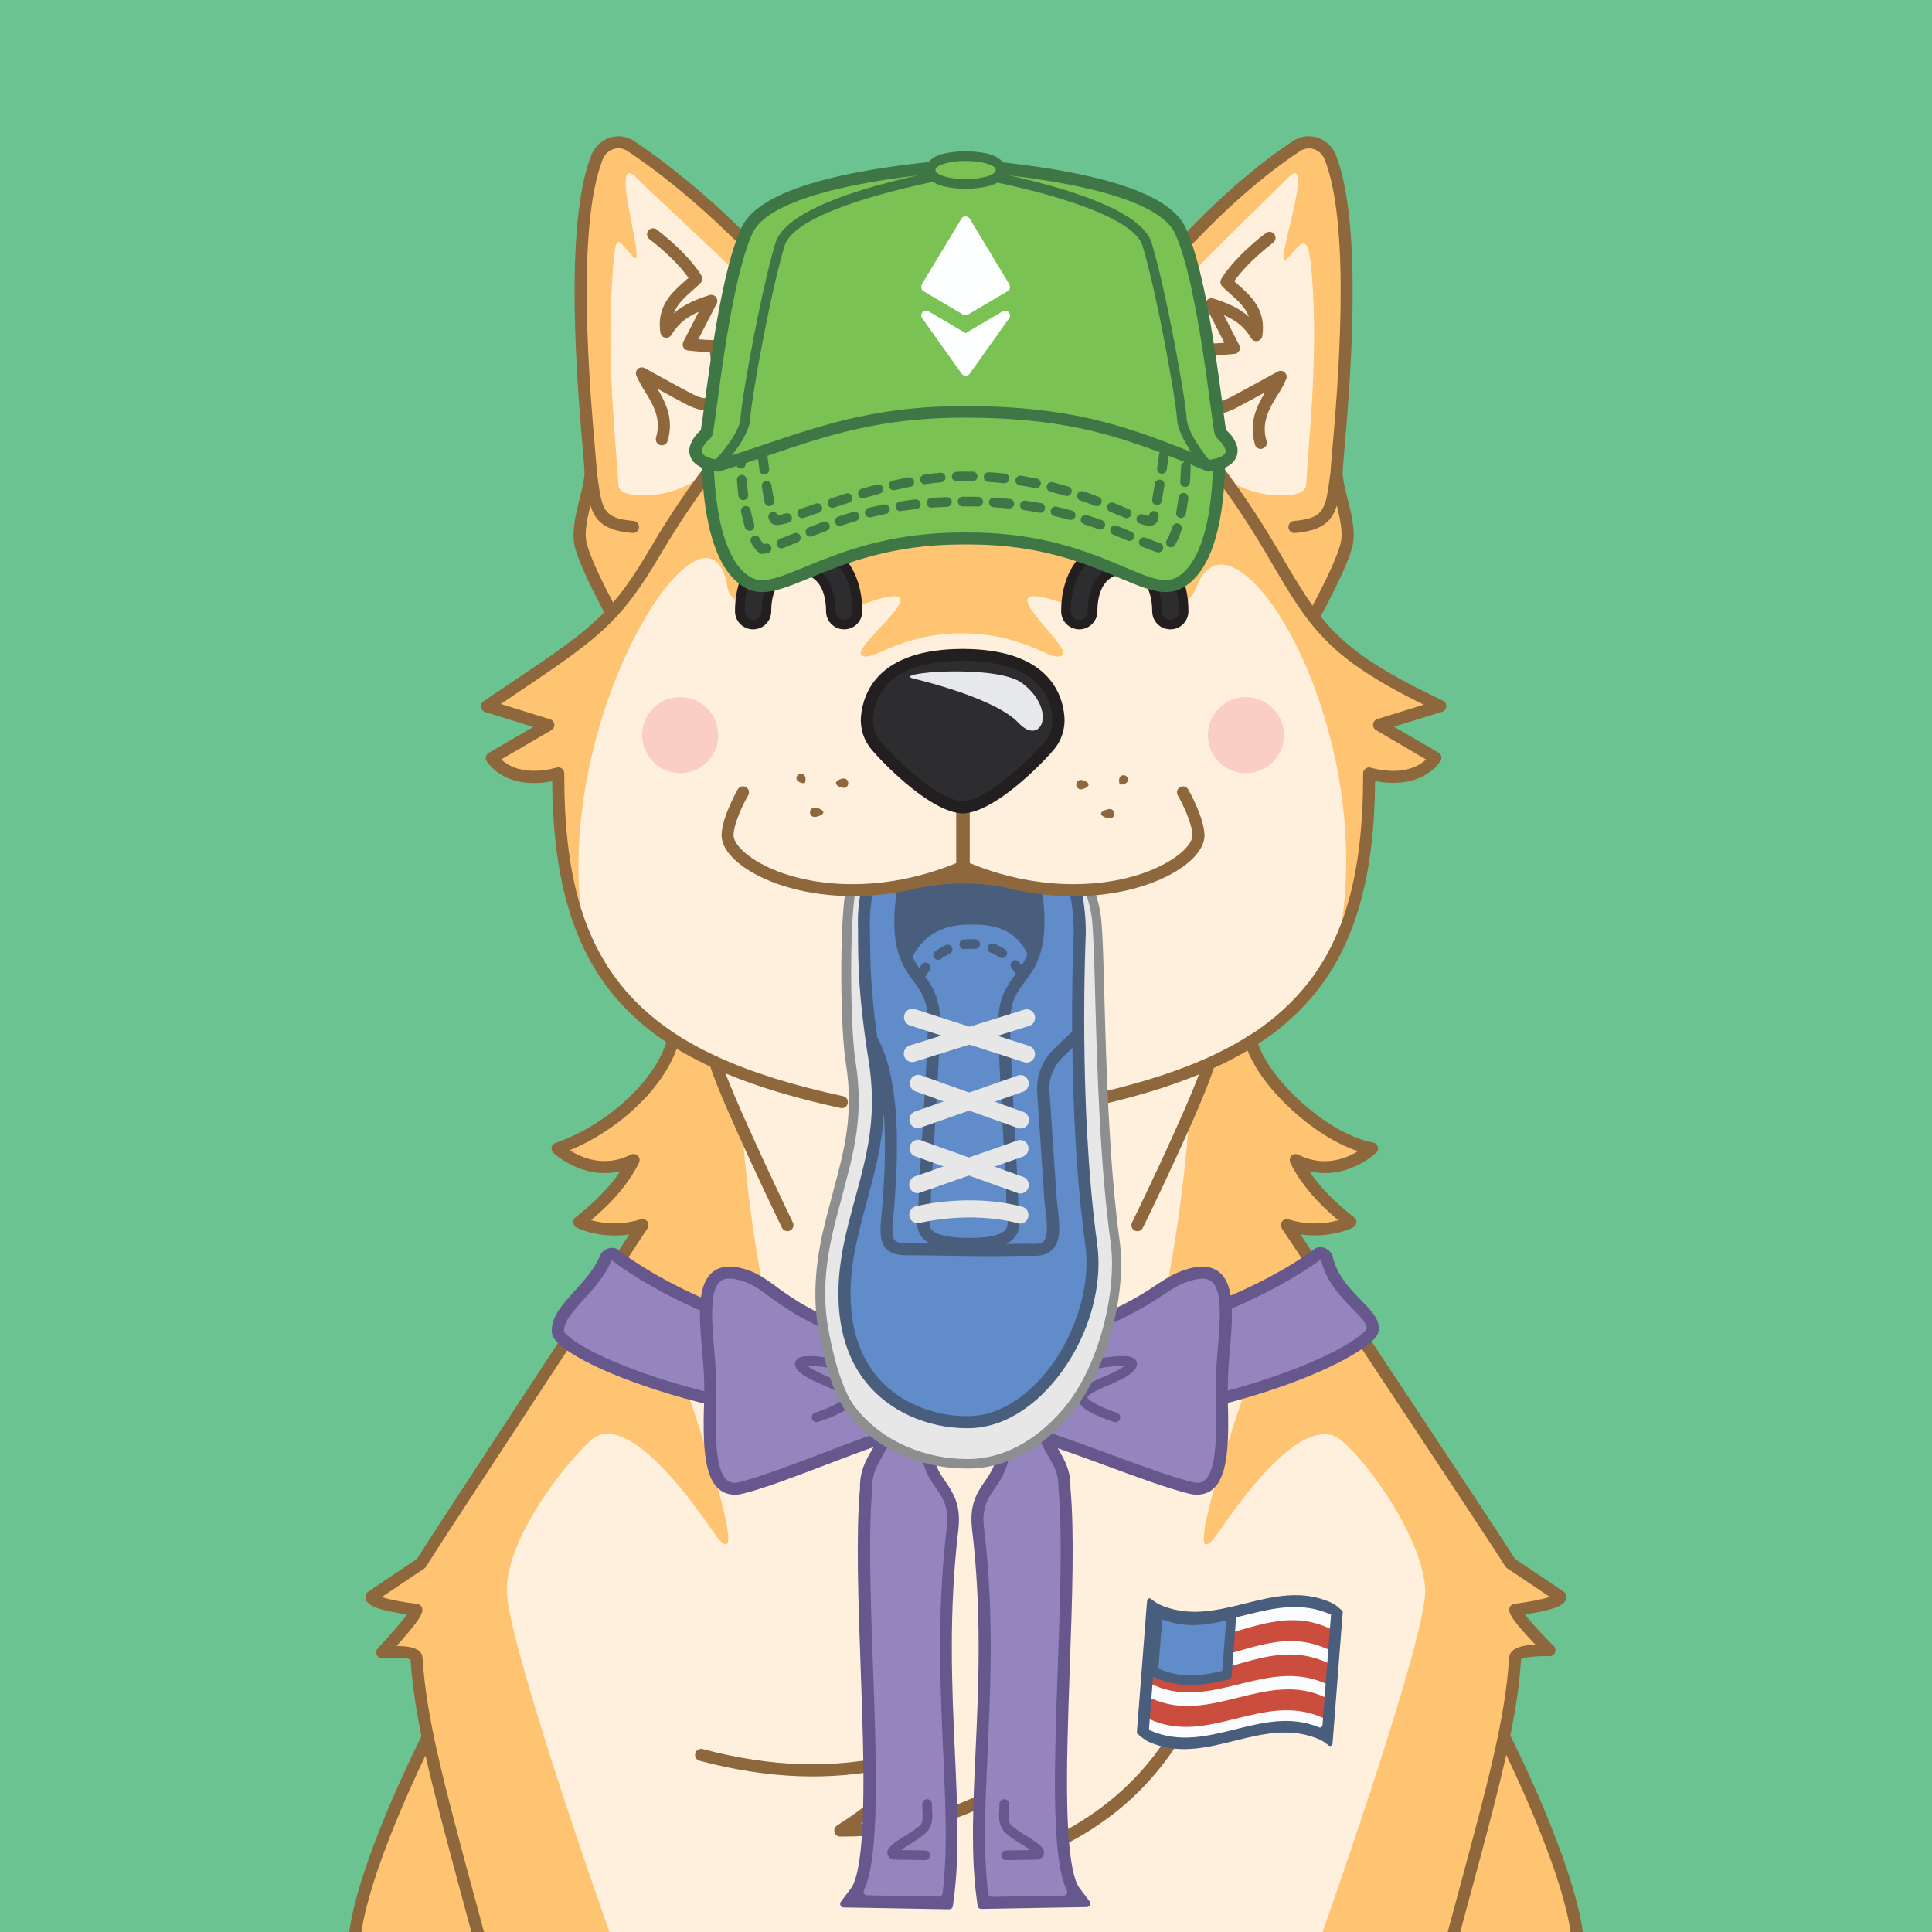 <?xml version="1.0" standalone="no"?>
<!-- Good Boi #1064 - Attributes: Emerald, Anime, Flag Lapel Pin, Western Bow Tie, ETH Baseball Cap, Shoe - GoodBoiSociety.io - So NFT! Much doge! Very vector! -->
<!DOCTYPE svg PUBLIC "-//W3C//DTD SVG 1.1//EN"
 "http://www.w3.org/Graphics/SVG/1.1/DTD/svg11.dtd">
<!-- Created with svg_stack (http://github.com/astraw/svg_stack) -->
<svg xmlns="http://www.w3.org/2000/svg" xmlns:sodipodi="http://sodipodi.sourceforge.net/DTD/sodipodi-0.dtd" xmlns:dc="http://purl.org/dc/elements/1.1/" xmlns:cc="http://creativecommons.org/ns#" xmlns:rdf="http://www.w3.org/1999/02/22-rdf-syntax-ns#" xmlns:inkscape="http://www.inkscape.org/namespaces/inkscape" version="1.1" width="1600.0" height="1600.0">
  <defs/>
  <g id="id0:id0" transform="matrix(1.0,0,0,1.0,0.0,0.0)"><sodipodi:namedview pagecolor="#ffffff" bordercolor="#666666" borderopacity="1" objecttolerance="10" gridtolerance="10" guidetolerance="10" inkscape:pageopacity="0" inkscape:pageshadow="2" inkscape:window-width="1848" inkscape:window-height="1016" id="namedview7" showgrid="false" inkscape:zoom="0.1475" inkscape:cx="800" inkscape:cy="800" inkscape:window-x="72" inkscape:window-y="27" inkscape:window-maximized="1" inkscape:current-layer="layer1"/>
<style type="text/css" id="id0:style2">
	.st0{fill:#6BC391;}
</style>

<g inkscape:groupmode="layer" id="id0:layer1" inkscape:label="Emerald"><rect x="0" y="0" class="st0" width="1600" height="1600" id="id0:rect4" style="fill:#6bc391"/></g></g>
  <g id="id1:id1" transform="matrix(1.0,0,0,1.0,0.0,0.0)"><sodipodi:namedview pagecolor="#ffffff" bordercolor="#666666" borderopacity="1" objecttolerance="10" gridtolerance="10" guidetolerance="10" inkscape:pageopacity="0" inkscape:pageshadow="2" inkscape:window-width="1848" inkscape:window-height="1016" id="namedview47" showgrid="false" inkscape:zoom="1.3559163" inkscape:cx="750.05865" inkscape:cy="1077.7477" inkscape:window-x="72" inkscape:window-y="27" inkscape:window-maximized="1" inkscape:current-layer="layer1"/>
<style type="text/css" id="id1:style2">
	.st0{fill:#FFF0DD;}
	.st1{fill:#FEC472;}
	.st2{ fill:#F8ADAE;enable-background:new    ;}
	.st3{fill:#8E673C;}
	.st4{fill:#2D2D30;}
	.st5{fill:#231F20;}
	.st6{fill:#E7E8E9;}
</style>

<g inkscape:groupmode="layer" id="id1:layer1" inkscape:label="Layer 1"><g transform="translate(0,3.7353496e-5)" id="id1:Layer_2_1_"><g id="id1:Doge_Base"><path inkscape:connector-curvature="0" class="st0" d="m 348.6,1333 c -0.3,6.1 -28.2,35.5 -28.2,35.5 0,0 27.9,-2.9 28.4,4.4 1.3,21.3 4.6,43.1 9.8,67.8 l -1.6,0.3 c 0,0 -50.6,100.2 -58.8,159 h 1011.4 c -8.2,-58.8 -58.8,-159 -58.8,-159 l -2,-0.4 c 5.2,-24.7 8.5,-46.4 9.8,-67.7 0.4,-7.3 28.4,-6.3 28.4,-6.3 0,0 -27.9,-27.5 -28.2,-33.6 0,0 37.9,-4.5 37.2,-10.8 0,0 -37.6,-21.9 -41.2,-27.7 -11.9,-19.5 -180.9,-273 -185.1,-279.9 23.6,9.7 52.5,-2.4 52.5,-2.4 -22.2,-17.3 -36.9,-34.5 -45.2,-51.4 34.2,17.4 63.1,-9.6 63.1,-9.6 -41.5,-6.7 -90.9,-53.9 -100.3,-89 46.6,-30.7 98.6,-107.7 97.8,-221.6 0,0 36.6,12 55,-12.8 l -46.7,-27.3 50.7,-15.6 c -73,-34.5 -95.4,-56.4 -119.9,-95.3 l 16.6,18.1 c 0,0 21.5,-39 25.7,-56.8 4.2,-17.8 -8.3,-44.6 -8.3,-59.5 0,-13.3 21.8,-193.2 -5.3,-261.2 -4.5,-11.4 -17.9,-15.7 -27.9,-9.1 -58.1,38.4 -125.7,109 -171.8,182.6 l 2.5,2.7 c -29.7,-2.6 -62.7,2.2 -105.1,2.2 h -3 c -39.8,0 -71.3,-4.3 -99.6,-2.6 l 2.8,-3 C 657.2,229.4 584.2,159.6 526.1,121.2 c -10,-6.6 -23.3,-2.2 -27.9,9.1 -27,67.8 -5.2,247.7 -5.2,261 0,14.9 -12.5,41.8 -8.3,59.5 4.2,17.7 25.7,56.8 25.7,56.8 l 4.3,-4.6 c -22.4,25.8 -49.2,42.4 -107.6,81.8 l 50.7,15.6 -46.7,27.3 c 18.4,24.7 55,12.8 55,12.8 -8.2,96.1 31.2,184.2 95.1,221.1 -9.5,35.2 -26.8,59.3 -95.8,89.5 0,0 28.9,27 63.1,9.6 -8.3,17 -23,34.1 -45.2,51.4 0,0 22.7,11.7 52.5,2.4 0,0 -171.2,260.1 -183.2,279.9 -3.6,5.9 -41.2,27.7 -41.2,27.7 -0.7,6.4 37.2,10.9 37.2,10.9 z M 536,1014.8 c 0.2,0.3 0.1,0.1 0,0 z" id="id1:path4" style="fill:#fff0dd"/><path inkscape:connector-curvature="0" class="st1" d="m 344.7,1333 c -0.3,6.1 -28.2,35.5 -28.2,35.5 0,0 27.9,-2.9 28.4,4.4 1.3,21.3 4.6,43.1 9.8,67.8 l -1.6,0.3 c 0,0 -50.6,100.2 -58.8,159 h 210.4 c -9.6,-27.1 -85,-242.3 -85,-283.1 0,-43.6 48.2,-104.6 69.4,-124 21.8,-19.9 61.1,16.5 100.6,74.4 39.5,57.9 -18.8,-113.8 -39.5,-166.8 -20.7,-53 -6.5,-16 83.5,21.5 22.6,9.4 -6.9,-28 -19.1,-187.8 L 594,884.6 c -21.5,-10 -3.5,-2.2 -36.5,-23 v 0 c -9.5,35.2 -26.8,59.3 -95.8,89.5 0,0 28.9,27 63.1,9.6 -8.3,17 -23,34.1 -45.2,51.4 0,0 22.7,11.7 52.5,2.4 0,0 -171.2,260.1 -183.3,279.9 -3.6,5.9 -41.2,27.7 -41.2,27.7 -0.7,6.4 37.1,10.9 37.1,10.9 z" id="id1:path6" style="fill:#fec472"/><circle class="st2" cx="1031.8" cy="608.8" r="31.5" id="id1:circle8" style="opacity:1;fill:#fbcec5;enable-background:new;stroke:none;fill-opacity:1"/><circle class="st2" cx="563.3" cy="608.8" r="31.5" id="id1:circle10" style="opacity:1;fill:#fbcec5;enable-background:new;stroke:none;fill-opacity:1"/><path inkscape:connector-curvature="0" class="st1" d="m 1192.7,584.8 c -73,-34.5 -95.4,-56.4 -119.9,-95.3 l 16.6,18.1 c 0,0 21.5,-39 25.7,-56.8 4.2,-17.8 -8.3,-44.6 -8.3,-59.5 0,-13.3 21.8,-193.2 -5.3,-261.2 -4.5,-11.4 -17.9,-15.7 -27.9,-9.1 -58,38.4 -125.6,109 -171.7,182.5 l 2.5,2.7 c -29.7,-2.6 -62.7,2.2 -105.1,2.2 h -3 c -39.8,0 -71.3,-4.3 -99.6,-2.6 l 2.8,-3 C 653.4,229.2 580.4,159.4 522.3,121 c -10,-6.6 -23.3,-2.2 -27.9,9.1 -27.1,68.1 -5.3,248 -5.3,261.2 0,14.9 -12.5,41.8 -8.3,59.5 4.2,17.7 25.7,56.8 25.7,56.8 l 4.3,-4.6 c -22.4,25.8 -49.2,42.4 -107.6,81.8 l 50.7,15.6 -46.7,27.3 c 18.4,24.7 55,12.8 55,12.8 -4.3,49.7 4.2,97.2 22.2,136.6 -33.7,-177.6 101.8,-385.7 117.9,-291.5 2.9,17 22.4,15.3 22.4,15.3 h 88.6 c 76.7,-27.8 -7.6,33.4 0,41.3 7.6,7.9 29.6,-17.7 83.4,-17.7 53.8,0 75.8,25.7 83.4,17.7 7.6,-8 -72.4,-69.1 4.3,-41.3 H 973 c 0,0 12,0.8 18.1,-15.3 30,-78.5 151.6,113.9 117.9,291.5 l 0.8,1.1 c 15.8,-36.9 25.2,-83.7 23.9,-137.7 0,0 36.6,12 55,-12.8 L 1142,600.4 Z M 678.2,433 c -59.3,3.4 -59.2,22.6 -68.9,7.9 -10.7,-16.3 29,-53.9 50.2,-62.6 21.2,-8.7 60,-24.5 71.7,23.6 9.6,39.3 -12.9,28.8 -53,31.1 z m 306,8.4 c -9.7,14.7 -9.6,-4.5 -68.9,-7.9 -40.1,-2.3 -62.6,8.2 -53,-31.1 11.7,-48.1 50.5,-32.4 71.6,-23.7 21.1,8.7 61,46.3 50.3,62.7 z" id="id1:path12" style="fill:#fec472"/><path inkscape:connector-curvature="0" class="st0" d="m 615.3,352.2 c 6.4,-15.8 6.4,-33.3 1.4,-49.6 -1.8,-5.7 0.5,-9.9 12.2,-8.8 31.3,3 43.1,12.3 29.6,-13.6 -13.5,-25.9 -106.8,-108 -131.4,-133 -24.6,-25 10.5,80.6 -3.2,65.2 -13.7,-15.4 -14.4,-24.4 -17.4,28 -3.6,65 4,130.5 5.6,160.7 0.3,6.2 6.2,8.1 13.9,8.8 26.6,2.5 52.8,-8.6 69.3,-29.6 4.7,-5.9 9.1,-11.2 13.2,-16 3.2,-3.6 5,-7.7 6.8,-12.1 z" id="id1:path14" style="fill:#fff0dd"/><path inkscape:connector-curvature="0" class="st0" d="m 978.5,352.2 c -6.4,-15.8 -6.4,-33.3 -1.4,-49.6 1.8,-5.7 -0.5,-9.9 -12.2,-8.8 -31.3,3 -37.4,12.3 -23.9,-13.6 13.5,-25.9 101.1,-108 125.7,-133 24.6,-25 -14.5,82.6 -0.8,67.2 13.7,-15.4 18.5,-26.5 21.4,26 3.6,65 -4,130.5 -5.6,160.7 -0.3,6.2 -6.2,8.1 -13.9,8.8 -26.6,2.5 -52.8,-8.6 -69.3,-29.6 -4.7,-5.9 -9.1,-11.2 -13.2,-16 -3.3,-3.6 -5.1,-7.7 -6.8,-12.1 z" id="id1:path16" style="fill:#fff0dd"/><path inkscape:connector-curvature="0" class="st3" d="m 828.4,1548.8 c -2.8,0 -5,-2.2 -5,-5 0,-1.2 0.4,-2.4 1.2,-3.3 12.6,-14.5 21.5,-36.6 26.5,-65.7 -44.5,31.3 -95.4,46.4 -155.2,46.2 -2.8,0 -5,-2.2 -5,-5 0,-1.7 0.9,-3.3 2.3,-4.2 21.3,-13.5 42.8,-29.5 45.8,-47.7 -51.5,11.1 -102.4,9.2 -159.6,-5.9 -2.7,-0.7 -4.3,-3.4 -3.6,-6.1 0.7,-2.7 3.4,-4.3 6.1,-3.6 57.9,15.3 109.1,16.6 161.2,4.3 2.7,-0.6 5.4,1 6,3.7 0.1,0.3 0.1,0.5 0.1,0.8 1.4,21.2 -15.2,38.2 -36.4,53.2 54.5,-2.7 101,-19.5 141.8,-51 2.2,-1.7 5.3,-1.3 7,0.9 0.8,1 1.2,2.4 1,3.7 -3.8,29.1 -11.1,52.6 -21.6,70 70,-24.5 119.2,-69.9 146.4,-135.2 1.1,-2.6 4,-3.8 6.6,-2.7 2.6,1.1 3.8,4 2.7,6.6 -15.2,36.5 -37.1,67.3 -65.1,91.6 -27.6,23.9 -62,42.1 -102,54 -0.2,0.3 -0.7,0.4 -1.2,0.4 z" id="id1:path18" style="fill:#8e673c"/><path inkscape:connector-curvature="0" class="st3" d="m 796.8,809.4 c -32.1,0 -62.5,-11.1 -79.4,-28.9 -1.8,-2.1 -1.7,-5.2 0.4,-7.1 2,-1.8 5,-1.7 6.8,0.2 15.1,15.9 42.8,25.8 72.2,25.8 29.4,0 57.1,-9.9 72.2,-25.8 2,-1.9 5.1,-1.9 7.1,0 1.9,1.9 1.9,4.9 0.2,6.8 -17,17.9 -47.4,29 -79.5,29 z" id="id1:path20" style="fill:#8e673c"/><path inkscape:connector-curvature="0" class="st3" d="m 1044.1,371.8 c -2.2,0 -4.2,-1.5 -4.8,-3.6 -5.4,-18.3 1.7,-32.1 8.4,-43.3 -7.7,4.2 -16.8,9.2 -23.3,12.6 -7.4,3.9 -16.8,7.7 -23.9,2.6 -8.4,-5.9 -10,-21.2 -5.5,-51.2 0.4,-2.5 2.5,-4.3 5,-4.3 3.9,0 9.5,-0.4 14,-0.7 l -15.2,-29.7 c -1.2,-2.5 -0.2,-5.5 2.2,-6.7 1.2,-0.6 2.5,-0.7 3.8,-0.3 10.2,3.3 20.7,7.3 29.5,15.1 -2.8,-7.7 -9,-13.2 -15.3,-18.8 -2.5,-2.2 -4.8,-4.2 -6.9,-6.4 -1.5,-1.6 -1.8,-4 -0.8,-5.9 0.4,-0.7 9.6,-17.1 37,-38.2 2.2,-1.7 5.3,-1.3 7,0.9 1.7,2.2 1.3,5.3 -0.9,7 -18.7,14.4 -28.4,26.5 -32.3,32 1.1,1 2.3,2.1 3.5,3.1 10.3,9.1 23.1,20.5 19.8,42.3 -0.4,2.7 -3,4.6 -5.7,4.2 -1.5,-0.2 -2.8,-1.1 -3.5,-2.4 -5.9,-9.9 -13.6,-15.2 -22.6,-19.1 l 12.7,24.9 c 1.3,2.5 0.3,5.5 -2.2,6.7 -0.6,0.3 -1.2,0.5 -1.8,0.5 -0.5,0 -10.2,1 -18,1.4 -4,29.5 0,36 2,37.4 2,1.4 6.6,0.3 13.5,-3.3 13.4,-7.1 38.1,-20.8 38.4,-20.9 2.4,-1.3 5.5,-0.4 6.8,2.1 0.7,1.3 0.8,2.8 0.2,4.2 -2,4.6 -4.4,9 -7.2,13.2 -6.8,11 -13.7,22.5 -9.1,38.1 0.8,2.6 -0.7,5.4 -3.4,6.2 -0.5,0.3 -1,0.4 -1.4,0.3 z" id="id1:path22" style="fill:#8e673c"/><path inkscape:connector-curvature="0" class="st3" d="m 548.1,368.8 c -2.8,0 -5,-2.2 -5,-5 0,-0.5 0.1,-1 0.2,-1.4 4.6,-15.6 -2.3,-27 -9.1,-38.1 -2.7,-4.2 -5.1,-8.6 -7.2,-13.2 -1,-2.6 0.2,-5.5 2.7,-6.5 1.4,-0.6 3,-0.5 4.3,0.3 0.2,0.1 24.9,13.8 38.4,20.9 6.9,3.6 11.5,4.8 13.5,3.3 2,-1.5 6,-7.9 2,-37.4 -7.8,-0.3 -17.5,-1.3 -18,-1.4 -2.8,-0.3 -4.8,-2.7 -4.5,-5.4 0.1,-0.6 0.2,-1.2 0.5,-1.8 l 12.8,-24.9 c -9,3.9 -16.7,9.2 -22.6,19.1 -1.4,2.4 -4.5,3.2 -6.8,1.8 -1.3,-0.8 -2.2,-2.1 -2.4,-3.6 -3.3,-21.9 9.5,-33.2 19.8,-42.3 1.2,-1.1 2.4,-2.1 3.5,-3.1 -3.9,-5.5 -13.5,-17.5 -32.3,-32 -2.2,-1.6 -2.7,-4.8 -1.1,-7 1.6,-2.2 4.8,-2.7 7,-1.1 0.1,0 0.1,0.1 0.2,0.2 27.4,21.1 36.6,37.5 37,38.2 1.1,1.9 0.7,4.3 -0.8,5.9 -2.1,2.2 -4.4,4.2 -6.9,6.4 -6.4,5.7 -12.5,11.1 -15.3,18.8 8.8,-7.8 19.3,-11.8 29.5,-15.1 2.6,-0.8 5.4,0.6 6.3,3.2 0.4,1.2 0.3,2.6 -0.3,3.8 L 578.3,281 c 4.5,0.4 10.1,0.7 14,0.7 2.5,0 4.6,1.8 4.9,4.3 4.5,30 2.8,45.3 -5.5,51.2 -7.2,5.1 -16.6,1.2 -23.9,-2.6 -6.5,-3.4 -15.6,-8.4 -23.3,-12.6 6.7,11.2 13.8,25 8.4,43.3 -0.7,2 -2.6,3.5 -4.8,3.5 z" id="id1:path24" style="fill:#8e673c"/><path inkscape:connector-curvature="0" class="st4" d="m 928.8,531.8 c -22.4,0 -39.3,-18.8 -39.3,-31.1 0,-3.9 3,-10.9 9.8,-17.7 8.4,-8.5 19.2,-13.3 29.5,-13.3 17.7,0 33.7,23.4 38.2,30.5 0.5,0.8 0.6,1.7 0.3,2.6 -3.1,8.8 -12.9,29 -38.5,29 z" id="id1:path26" style="fill:#2d2d30"/><path inkscape:connector-curvature="0" class="st5" d="m 928.8,474.7 c 11.8,0 24.9,14 33.4,27.4 -2.1,5.6 -5.2,10.7 -9.3,15 -6.4,6.5 -14.3,9.7 -24.1,9.7 -9.1,-0.2 -17.9,-3.6 -24.7,-9.7 -5.8,-5.1 -9.6,-11.6 -9.6,-16.4 0,-2.2 2.3,-8 8.4,-14.2 7.4,-7.5 16.9,-11.8 25.9,-11.8 m 0,-10 c -24.5,0 -44.4,23.1 -44.3,36.1 0,15.6 19.8,36.1 44.3,36.1 29,0 40,-23.2 43.2,-32.4 0.8,-2.3 0.5,-4.8 -0.8,-6.9 -5.5,-8.8 -22.4,-32.9 -42.4,-32.9 z" id="id1:path28" style="fill:#231f20"/><path inkscape:connector-curvature="0" class="st4" d="m 669.1,531.8 c -25.6,0 -35.4,-20.3 -38.5,-29 -0.3,-0.9 -0.2,-1.8 0.3,-2.6 4.5,-7.2 20.5,-30.5 38.2,-30.5 10.3,0 21,4.9 29.5,13.3 6.8,6.8 9.8,13.8 9.8,17.7 0,12.3 -16.9,31.1 -39.3,31.1 z" id="id1:path30" style="fill:#2d2d30"/><path inkscape:connector-curvature="0" class="st5" d="m 669.1,474.7 c 9,0 18.4,4.3 25.9,11.8 6.1,6.1 8.4,12 8.4,14.2 0,4.8 -3.8,11.3 -9.6,16.4 -6.8,6.1 -15.6,9.5 -24.7,9.7 -9.8,0 -17.7,-3.2 -24.1,-9.7 -4.1,-4.3 -7.3,-9.4 -9.3,-15 8.5,-13.4 21.6,-27.4 33.4,-27.4 m 0,-10 c -20,0 -36.9,24.1 -42.4,32.9 -1.3,2.1 -1.6,4.6 -0.8,6.9 3.2,9.2 14.2,32.4 43.2,32.4 24.5,0 44.2,-20.5 44.3,-36.1 0.1,-12.9 -19.8,-36.1 -44.3,-36.1 z" id="id1:path32" style="fill:#231f20"/><ellipse class="st6" cx="923.5" cy="492.8" rx="12" ry="12.4" id="id1:ellipse34" style="fill:#e7e8e9"/><ellipse class="st6" cx="671.4" cy="492.8" rx="12" ry="12.4" id="id1:ellipse36" style="fill:#e7e8e9"/><path inkscape:connector-curvature="0" class="st1" d="m 966.3,1122 c 90,-37.4 104.1,-74.4 83.5,-21.5 -20.6,52.9 -79,224.7 -39.5,166.8 39.5,-57.9 78,-93.5 100.6,-74.4 25.4,21.4 68.2,84.6 69.4,124 1.2,37 -75.3,255.7 -85,283.1 h 210.4 c -8.2,-58.8 -58.8,-159 -58.8,-159 l -1.6,-0.3 c 5.2,-24.7 8.5,-46.4 9.8,-67.8 0.4,-7.3 28.4,-6.3 28.4,-6.3 0,0 -27.9,-27.5 -28.2,-33.6 0,0 37.9,-4.5 37.2,-10.8 0,0 -37.6,-21.9 -41.2,-27.7 -12.1,-19.8 -183.3,-279.9 -183.3,-279.9 29.7,9.2 52.5,-2.4 52.5,-2.4 -22.2,-17.3 -36.9,-34.5 -45.2,-51.4 34.2,17.4 63.1,-9.6 63.1,-9.6 -59.5,-18.8 -88.7,-53.3 -101.6,-85.9 -25.8,15.9 -16,7.3 -36.1,16.7 l -15.4,39.3 c -12.2,159.7 -41.6,210.1 -19,200.7 z" id="id1:path38" style="fill:#fec472"/><path inkscape:connector-curvature="0" class="st1" d="m 1036.8,865.2 v 0 c 1.8,-1.1 3.7,-2.3 5.8,-3.6 z" id="id1:path40" style="fill:#fec472"/><path inkscape:connector-curvature="0" class="st3" d="m 324.9,1334.9 c 4.4,0.9 8.7,1.6 12.2,2.1 -4.8,6.7 -15,18.3 -24.2,28 -1.9,2 -1.8,5.2 0.2,7.1 1.1,1 2.5,1.5 4,1.4 9.5,-1 19.9,-0.6 22.9,0.8 1.3,20.2 4.4,40.8 9.1,63.8 -0.2,0.2 -0.3,0.5 -0.5,0.7 -2.1,4.2 -51.5,102.4 -59.4,161.3 h 10.1 c 6.7,-46.3 40.1,-119.3 53.1,-146.3 7,31.2 16.7,67.1 28.8,112.2 2.9,10.8 6,22.2 9.2,34.1 h 10.4 c -3.4,-12.9 -6.7,-25.1 -9.9,-36.7 -23.6,-87.8 -37.9,-140.8 -41,-190.7 -0.2,-2.2 -1.2,-4.2 -2.9,-5.5 -3.7,-3.2 -11.4,-4 -18.5,-4.1 1.8,-2 3.8,-4.3 5.8,-6.6 14,-16.2 15.3,-20.3 15.5,-23 0.1,-2.6 -1.8,-4.9 -4.4,-5.2 -10.5,-1.2 -22.7,-3.5 -29.2,-5.7 l 35.4,-23.8 c 0.6,-0.4 1.1,-1 1.4,-1.7 11.9,-19.5 181.5,-277.2 183.2,-279.8 0,-0.1 0.1,-0.1 0.1,-0.2 0,-0.1 0.2,-0.3 0.2,-0.5 0,-0.2 0.1,-0.3 0.2,-0.4 0.1,-0.1 0.1,-0.3 0.1,-0.5 0,-0.2 0.1,-0.3 0.1,-0.5 0,-0.2 0,-0.3 0,-0.5 0,-0.2 0,-0.3 0,-0.5 0,-0.2 0,-0.3 0,-0.5 0,-0.2 -0.1,-0.3 -0.1,-0.5 0,-0.1 0,-0.2 0,-0.2 0,-0.1 -0.1,-0.1 -0.1,-0.2 -0.1,-0.2 -0.1,-0.3 -0.2,-0.5 -0.1,-0.1 -0.1,-0.3 -0.2,-0.4 -0.1,-0.1 -0.2,-0.3 -0.3,-0.4 -0.1,-0.1 -0.2,-0.3 -0.3,-0.4 -0.1,-0.1 -0.2,-0.2 -0.3,-0.3 -0.1,-0.1 -0.3,-0.2 -0.4,-0.3 l -0.2,-0.1 -0.2,-0.1 -0.5,-0.2 -0.4,-0.2 -0.5,-0.1 c -0.2,0 -0.3,-0.1 -0.5,-0.1 h -0.5 -0.5 -0.5 l -0.5,0.1 h -0.2 c -13.3,4.2 -27.6,4.4 -41,0.7 18.5,-15.5 31.8,-31.5 39.7,-47.6 1.2,-2.5 0.2,-5.5 -2.3,-6.7 -1.4,-0.7 -3.1,-0.7 -4.5,0 -21.6,11 -40.8,2.6 -50.6,-3.6 40.7,-16.7 76.9,-51 88.6,-84.1 7.7,4.7 15.9,9.1 24.7,13.3 1,0.5 2.1,1 3.1,1.5 10.2,31.6 57.3,129.2 59.4,133.5 0.8,1.7 2.6,2.8 4.5,2.8 0.8,0 1.5,-0.2 2.2,-0.5 2.5,-1.2 3.5,-4.2 2.3,-6.7 0,0 0,0 0,0 -0.5,-1 -41.5,-86 -55.8,-123.5 26.7,11.2 58,20.6 95.3,28.7 0.3,0.1 0.7,0.1 1.1,0.1 2.8,0 5,-2.2 5,-5 0,-2.4 -1.6,-4.4 -4,-4.9 -41.1,-8.9 -75,-19.4 -103.1,-32.2 -0.5,-0.3 -1,-0.6 -1.5,-0.7 -32,-14.7 -56.4,-32.5 -75.2,-54.2 -35.5,-41 -51.3,-96.6 -51.1,-180.2 0,-2.8 -2.2,-5 -5,-5 -0.5,0 -1.1,0.1 -1.6,0.2 -0.3,0.1 -28.7,9.1 -45.6,-6.8 l 41.5,-24.2 c 2.4,-1.4 3.2,-4.5 1.8,-6.8 -0.6,-1.1 -1.6,-1.9 -2.8,-2.2 l -40.9,-12.7 10.7,-7.2 c 69.2,-46.5 87.8,-59.1 121.4,-116.3 35.2,-59.9 65.2,-91.5 65.5,-91.8 1.8,-2.1 1.7,-5.2 -0.4,-7.1 -2,-1.7 -4.9,-1.7 -6.8,0.1 -1.2,1.3 -31,32.6 -66.8,93.7 -11.2,19 -20.4,32.8 -30.6,44.6 -6.1,-11.5 -18.9,-36.6 -21.9,-49.4 -2,-8.5 0.5,-20.1 3.2,-31 4,13.2 12,20.8 34.5,22.8 h 0.5 c 2.8,0.1 5.1,-2 5.2,-4.8 0.1,-2.8 -2,-5.1 -4.8,-5.2 v 0 c -24.8,-2.2 -25.8,-9.4 -29.5,-35.9 -0.2,-1.5 -0.4,-3 -0.6,-4.6 -0.1,-2.6 -0.6,-8.4 -1.4,-17.6 -4.4,-50.6 -16.1,-185.1 6.3,-241.4 1.6,-4 4.9,-7.2 9,-8.5 3.9,-1.2 8.1,-0.6 11.5,1.7 48.5,32.1 122.3,97.1 172.9,176 -21.4,1.7 -41.3,7.1 -61.5,20.5 -2.3,1.6 -2.8,4.7 -1.2,7 1.5,2.2 4.5,2.8 6.7,1.3 33.5,-22.3 65.7,-20.6 110.2,-18.2 14.7,0.8 31.4,1.7 49.5,1.7 h 3 c 18.1,0 34.8,-0.9 49.5,-1.7 44.5,-2.4 76.7,-4.1 110.3,18.2 2.3,1.5 5.4,0.9 6.9,-1.4 1.5,-2.3 0.9,-5.4 -1.4,-6.9 -18.3,-12.2 -36.4,-17.7 -55.5,-19.9 44.4,-69.4 109.7,-138.3 167.4,-176.5 3.4,-2.3 7.6,-2.9 11.5,-1.7 4.1,1.3 7.4,4.4 9,8.5 22.4,56.2 10.7,190.7 6.3,241.3 -0.8,9.2 -1.3,15 -1.4,17.6 -0.2,1.6 -0.4,3.1 -0.6,4.6 -3.7,26.6 -4.7,33.7 -29.5,35.9 -2.8,0.1 -4.9,2.5 -4.8,5.2 0.1,2.7 2.5,4.9 5.2,4.8 v 0 h 0.4 c 22.4,-2 30.5,-9.6 34.5,-22.8 2.7,10.9 5.2,22.6 3.2,31 -3.2,13.9 -18,42.1 -23.3,52 -8.7,-12.2 -16.9,-26.2 -26.9,-43.2 l -2.3,-4 C 1022,393.4 992.3,362 991,360.7 c -2,-1.9 -5.1,-1.9 -7.1,0.1 -1.8,1.9 -1.9,4.9 -0.1,6.8 0.3,0.3 30.3,31.9 65.4,91.8 l 2.3,4 c 32.9,56.1 47.3,80.8 127.6,120.2 l -38.5,11.9 c -2.6,0.8 -4.1,3.6 -3.3,6.3 0.4,1.2 1.2,2.2 2.2,2.8 L 1181,629 c -16.9,15.8 -45.3,6.9 -45.6,6.8 -2.6,-0.9 -5.4,0.6 -6.3,3.2 -0.2,0.5 -0.2,1 -0.2,1.6 0.1,83.6 -15.7,139.2 -51.2,180.2 -12.4,14.2 -26.8,26.5 -42.7,36.5 -0.1,0 -0.2,0 -0.3,0 -1.1,0.3 -2,0.9 -2.7,1.8 -33.2,20.6 -76.7,36.2 -134.2,48.6 -2.7,0.6 -4.4,3.2 -3.8,5.9 0.5,2.3 2.5,4 4.9,4 0.4,0 0.7,0 1.1,-0.1 36.2,-7.8 66.8,-16.9 92.9,-27.7 -13.5,36.3 -53.4,118.8 -55.3,122.4 -1.3,2.4 -0.5,5.5 1.9,6.8 2.4,1.3 5.5,0.5 6.8,-1.9 0,-0.1 0.1,-0.1 0.1,-0.2 2.1,-4 49.3,-101.3 58.8,-132.4 1.9,-0.9 3.8,-1.7 5.6,-2.6 7.9,-3.8 15.4,-7.8 22.4,-11.9 12.8,32.8 55.7,71.7 91.5,83.4 -10.1,6.1 -28.7,13.5 -49.4,2.9 -2.5,-1.3 -5.5,-0.3 -6.7,2.2 -0.7,1.4 -0.7,3.1 0,4.5 7.9,16.1 21.2,32.1 39.7,47.6 -13.4,3.7 -27.7,3.5 -41,-0.7 h -0.2 c -0.2,0 -0.3,-0.1 -0.5,-0.1 -0.2,0 -0.3,0 -0.5,0 h -0.5 -0.5 c -0.2,0 -0.3,0.1 -0.5,0.1 l -0.5,0.1 c -0.2,0.1 -0.3,0.1 -0.4,0.2 -0.2,0.1 -0.3,0.2 -0.5,0.2 l -0.2,0.1 -0.2,0.1 -0.4,0.3 c -0.1,0.1 -0.2,0.2 -0.3,0.3 -0.1,0.1 -0.2,0.2 -0.3,0.4 -0.1,0.1 -0.2,0.3 -0.3,0.4 -0.1,0.1 -0.2,0.3 -0.2,0.4 -0.1,0.2 -0.2,0.3 -0.2,0.5 0,0.1 -0.1,0.1 -0.1,0.2 0,0.1 0,0.2 0,0.2 0,0.2 -0.1,0.3 -0.1,0.5 0,0.2 0,0.3 0,0.5 0,0.2 0,0.3 0,0.5 0,0.2 0,0.3 0,0.5 0,0.2 0.1,0.3 0.1,0.5 0,0.2 0.1,0.3 0.1,0.5 0,0.1 0.1,0.3 0.2,0.4 0.1,0.2 0.2,0.3 0.2,0.5 0,0.1 0.1,0.1 0.1,0.2 1.7,2.6 173.1,260.3 185,279.8 0.4,0.6 0.9,1.1 1.5,1.5 l 35.4,23.8 c -6.1,2 -17.6,4.3 -29.2,5.7 -2.6,0.3 -4.6,2.6 -4.4,5.2 0.2,2.7 1.5,6.9 15.6,22.2 2.1,2.2 4.1,4.4 6,6.3 -0.9,0.1 -1.8,0.1 -2.8,0.2 -5,0.5 -18.3,1.7 -18.9,10.6 -3.1,50 -17.4,102.9 -41,190.7 -3.1,11.6 -6.4,23.8 -9.9,36.7 h 10.4 c 3.2,-11.9 6.2,-23.3 9.2,-34.1 12.2,-45.3 21.9,-81.4 28.9,-112.7 12.7,26.5 46.6,100.2 53.3,146.8 h 10.1 c -7.9,-58.8 -57.2,-157.1 -59.3,-161.3 -0.2,-0.4 -0.5,-0.7 -0.8,-1.1 4.7,-22.9 7.7,-43.5 9,-63.6 2.8,-1.7 13.4,-2.8 23.3,-2.5 2.8,0.1 5.1,-2.1 5.2,-4.8 0,-1.4 -0.5,-2.7 -1.5,-3.7 -9.1,-8.9 -19,-19.7 -23.9,-26.1 3.4,-0.5 7.7,-1.2 12,-2.1 14.3,-2.9 23.1,-6.2 22.3,-13.2 -0.2,-1.5 -1,-2.8 -2.2,-3.6 l -40.3,-27.2 c -14.3,-22.9 -145.4,-220.1 -177.7,-268.7 4,0.6 8.1,0.9 12.2,0.9 18.4,0 30.7,-6.2 31.5,-6.6 2.5,-1.3 3.4,-4.3 2.2,-6.7 -0.3,-0.6 -0.8,-1.2 -1.4,-1.6 -16,-12.5 -28.5,-25.3 -37,-38.1 11.7,2.6 23.9,1.6 35,-3 7.4,-2.9 14.3,-7.1 20.3,-12.3 2,-1.9 2.1,-5 0.2,-7.1 -0.7,-0.8 -1.7,-1.3 -2.8,-1.5 -34.7,-6.1 -83.6,-48.5 -95.2,-81.7 16.1,-10.3 30.7,-22.9 43.3,-37.3 19,-21.9 32.4,-47.8 41.2,-79 8,-28.5 12.1,-61.8 12.4,-101.4 12.2,2.4 38.4,4.7 54,-16.2 1.6,-2.2 1.2,-5.3 -1,-7 -0.1,-0.1 -0.3,-0.2 -0.5,-0.3 l -36.9,-21.5 39.8,-12.3 c 2.6,-0.8 4.1,-3.6 3.3,-6.3 -0.4,-1.3 -1.4,-2.4 -2.6,-3 -55.8,-26.4 -81.3,-44.8 -101.3,-69.8 0.1,-0.1 0.2,-0.3 0.3,-0.4 0.9,-1.6 21.9,-39.8 26.2,-58 2.8,-11.9 -1,-26.7 -4.3,-39.8 -2,-8 -3.9,-15.6 -3.9,-20.9 0,-1.9 0.6,-8.6 1.3,-17.2 4.5,-51.3 16.3,-187.5 -7,-245.9 -2.7,-6.8 -8.3,-12.1 -15.3,-14.3 -6.8,-2.1 -14.1,-1.1 -20,2.8 -60.1,39.7 -128.1,111.9 -173.2,184 -15.5,-0.8 -31.8,0.1 -49.5,1 -15.3,0.8 -31.2,1.7 -49,1.7 h -3 c -17.8,0 -33.7,-0.9 -49,-1.7 -15.3,-0.8 -29.7,-1.6 -43.4,-1.3 -0.1,-0.1 -0.1,-0.2 -0.2,-0.4 -51.3,-82 -128.3,-150 -178.5,-183.2 -5.9,-3.9 -13.2,-5 -20,-2.8 -7,2.2 -12.6,7.5 -15.3,14.3 -23.3,58.4 -11.4,194.6 -7,245.9 0.7,8.6 1.3,15.3 1.3,17.2 0,5.3 -1.9,12.9 -3.9,20.9 -3.3,13.1 -7,27.9 -4.3,39.8 3.6,15.5 19.3,45.3 24.5,55 -18.1,18.6 -40.5,33.7 -80.6,60.6 -6.1,4.1 -12.5,8.4 -19.4,13.1 -2.3,1.5 -2.9,4.7 -1.3,6.9 0.6,0.9 1.6,1.6 2.7,2 l 39.9,12.3 -36.9,21.5 c -2.4,1.4 -3.2,4.5 -1.8,6.8 0.1,0.2 0.2,0.3 0.3,0.5 15.6,20.9 41.8,18.6 54,16.2 0.3,39.6 4.4,72.8 12.4,101.4 8.7,31.2 22.2,57.1 41.2,79 12,13.7 25.8,25.7 41,35.7 -10.4,32.9 -50.1,69.1 -91.8,83.4 -2.6,0.9 -4,3.7 -3.1,6.3 0.3,0.8 0.7,1.5 1.3,2 6,5.2 12.9,9.4 20.3,12.3 11.1,4.6 23.3,5.6 35,3 -8.6,12.8 -21,25.5 -37,38.1 -2.2,1.7 -2.6,4.8 -0.8,7 0.4,0.6 1,1 1.6,1.4 0.7,0.4 13.1,6.6 31.5,6.6 4.1,0 8.2,-0.3 12.3,-0.9 -31.9,48.5 -161.7,245.9 -175.9,268.7 l -40.3,27.1 c -1.2,0.8 -2,2.2 -2.2,3.6 -1,7 7.7,10.3 22.1,13.2 z" id="id1:path42" style="fill:#8e673c"/></g></g></g></g>
  <g id="id2:id2" transform="matrix(1.0,0,0,1.0,0.0,0.0)"><sodipodi:namedview pagecolor="#ffffff" bordercolor="#666666" borderopacity="1" objecttolerance="10" gridtolerance="10" guidetolerance="10" inkscape:pageopacity="0" inkscape:pageshadow="2" inkscape:window-width="1848" inkscape:window-height="1016" id="namedview25" showgrid="false" inkscape:zoom="0.1475" inkscape:cx="-437.28814" inkscape:cy="800" inkscape:window-x="72" inkscape:window-y="27" inkscape:window-maximized="1" inkscape:current-layer="layer1"/>
<style type="text/css" id="id2:style2">
	.st0{fill:#FFF0DD;}
	.st1{fill:#2D2D30;}
	.st2{fill:#231F20;}
</style>




<g inkscape:groupmode="layer" id="id2:layer1" inkscape:label="Anime"><path inkscape:connector-curvature="0" class="st0" d="m 967.6,536.5 c 3.9,-7 5.5,-15.1 6,-23.1 0.4,-5.9 0.2,-11.8 -1.1,-17.6 -1.8,-7.8 -5.5,-15 -9.1,-22.1 -2,-4 -4.2,-8 -7.5,-11 -10.9,-9.6 -30.1,-4.5 -40.4,3.5 -7.3,5.6 -12.8,13.2 -18.2,20.7 -3.6,5.1 -7.3,10.2 -9.3,16.2 -3.9,11.7 -3,24 6.3,33.4 7.1,7.1 24.9,18.2 34.9,19.4 14.9,1.6 31,-6.1 38.4,-19.4 z" id="id2:path4" style="fill:#fff0dd"/><g id="id2:g12"><g id="id2:g10"><path inkscape:connector-curvature="0" class="st1" d="m 969.2,517.2 c -6.1,0 -11,-4.9 -11,-11 0,-21.7 -10,-34.7 -26.7,-34.7 -16.7,0 -26.7,13 -26.7,34.7 0,6.1 -4.9,11 -11,11 -6.1,0 -11,-4.9 -11,-11 0,-33.9 19.6,-56.7 48.7,-56.7 29.1,0 48.7,22.8 48.7,56.7 0,6 -5,11 -11,11 z" id="id2:path6" style="fill:#2d2d30"/><path inkscape:connector-curvature="0" class="st2" d="m 931.5,453.5 c 13.1,0 24.2,4.8 32.1,14 8.2,9.5 12.6,22.9 12.6,38.7 0,3.9 -3.1,7 -7,7 -3.9,0 -7,-3.1 -7,-7 0,-23.9 -11.8,-38.7 -30.7,-38.7 -18.9,0 -30.7,14.8 -30.7,38.7 0,3.9 -3.1,7 -7,7 -3.9,0 -7,-3.1 -7,-7 0,-15.9 4.3,-29.2 12.6,-38.7 7.9,-9.2 19,-14 32.1,-14 m 0,-8 c -31.5,0 -52.7,24.4 -52.7,60.7 0,8.3 6.7,15 15,15 8.3,0 15,-6.7 15,-15 0,-9.2 2.2,-30.7 22.7,-30.7 20.5,0 22.7,21.5 22.7,30.7 0,8.3 6.7,15 15,15 8.3,0 15,-6.7 15,-15 0,-36.3 -21.2,-60.7 -52.7,-60.7 z" id="id2:path8" style="fill:#231f20"/></g></g><path inkscape:connector-curvature="0" class="st0" d="m 701.9,536.5 c 4.1,-7 5.8,-15.1 6.3,-23.1 0.4,-5.9 0.2,-11.8 -1.2,-17.6 -1.8,-7.8 -5.7,-15 -9.6,-22.1 -2.2,-4 -4.4,-8 -7.9,-11 -11.4,-9.6 -31.6,-4.5 -42.5,3.5 -7.7,5.6 -13.5,13.2 -19.1,20.7 -3.8,5.1 -7.7,10.2 -9.8,16.2 -4.1,11.7 -3.2,24 6.6,33.4 7.5,7.1 26.2,18.2 36.7,19.4 15.7,1.6 32.7,-6.1 40.5,-19.4 z" id="id2:path14" style="fill:#fff0dd"/><g id="id2:g22"><g id="id2:g20"><path inkscape:connector-curvature="0" class="st1" d="m 699.1,517.2 c -6.1,0 -11,-4.9 -11,-11 0,-21.7 -10,-34.7 -26.7,-34.7 -16.7,0 -26.7,13 -26.7,34.7 0,6.1 -4.9,11 -11,11 -6.1,0 -11,-4.9 -11,-11 0,-33.9 19.6,-56.7 48.7,-56.7 29.1,0 48.7,22.8 48.7,56.7 0,6 -4.9,11 -11,11 z" id="id2:path16" style="fill:#2d2d30"/><path inkscape:connector-curvature="0" class="st2" d="m 661.4,453.5 c 13.1,0 24.2,4.8 32.1,14 8.2,9.5 12.6,22.9 12.6,38.7 0,3.9 -3.1,7 -7,7 -3.9,0 -7,-3.1 -7,-7 0,-23.9 -11.8,-38.7 -30.7,-38.7 -18.9,0 -30.7,14.8 -30.7,38.7 0,3.9 -3.1,7 -7,7 -3.9,0 -7,-3.1 -7,-7 0,-15.9 4.3,-29.2 12.6,-38.7 7.9,-9.2 19.1,-14 32.1,-14 m 0,-8 c -31.5,0 -52.7,24.4 -52.7,60.7 0,8.3 6.7,15 15,15 8.3,0 15,-6.7 15,-15 0,-9.2 2.2,-30.7 22.7,-30.7 20.5,0 22.7,21.5 22.7,30.7 0,8.3 6.7,15 15,15 8.3,0 15,-6.7 15,-15 0,-36.3 -21.2,-60.7 -52.7,-60.7 z" id="id2:path18" style="fill:#231f20"/></g></g></g></g>
  <g id="id3:id3" transform="matrix(1.0,0,0,1.0,0.0,0.0)"><sodipodi:namedview pagecolor="#ffffff" bordercolor="#666666" borderopacity="1" objecttolerance="10" gridtolerance="10" guidetolerance="10" inkscape:pageopacity="0" inkscape:pageshadow="2" inkscape:window-width="1848" inkscape:window-height="1016" id="namedview39" showgrid="false" inkscape:zoom="0.1475" inkscape:cx="800" inkscape:cy="800" inkscape:window-x="72" inkscape:window-y="27" inkscape:window-maximized="1" inkscape:current-layer="layer1"/>
<style type="text/css" id="id3:style2">
	.st0{fill:#FBFCFD;}
	.st1{fill:#CA4D3D;}
	.st2{fill:#608CC9;}
	.st3{fill:#4A5E7D;}
	.st4{fill:#495E7D;}
</style>

<g inkscape:groupmode="layer" id="id3:layer1" inkscape:label="Flag Lapel Pin"><g transform="translate(0,1.1421971e-6)" id="id3:g36"><g id="id3:g6"><path inkscape:connector-curvature="0" class="st0" d="m 946.4,1434.4 c 2.7,-34.7 5.4,-69.4 8.1,-104.1 51.2,29.6 101.5,-24.5 152.6,5.1 -2.7,34.7 -5.4,69.4 -8.1,104.1 -51.1,-29.6 -101.4,24.5 -152.6,-5.1 z" id="id3:path4" style="fill:#fbfcfd"/></g><g id="id3:g16"><g id="id3:g10"><path inkscape:connector-curvature="0" class="st1" d="m 1100.9,1348.5 c -26.7,-12.3 -49.9,-5.5 -77,2.4 -2.2,0.6 -3.3,1 -5.5,1.6 -0.2,2.2 -0.3,3.2 -0.4,5.4 -0.2,2.6 -0.3,3.9 -0.5,6.5 -0.2,2.2 -0.3,3.2 -0.4,5.4 2.2,-0.6 3.3,-0.9 5.5,-1.6 27,-7.9 50.3,-14.7 77,-2.4 2.1,1.2 3.1,1.9 5.1,3.4 0.2,-2.2 0.3,-3.2 0.4,-5.4 0.2,-2.6 0.3,-3.9 0.5,-6.5 0.2,-2.2 0.3,-3.2 0.4,-5.4 -2,-1.5 -3,-2.2 -5.1,-3.4 z" id="id3:path8" style="fill:#ca4d3d"/></g><g id="id3:g14"><path inkscape:connector-curvature="0" class="st1" d="m 953.4,1406.5 c -2.1,-1.3 -3.1,-1.9 -5.1,-3.5 -0.2,2.2 -0.3,3.2 -0.4,5.4 -0.2,2.6 -0.3,3.9 -0.5,6.5 -0.2,2.2 -0.3,3.2 -0.4,5.4 2,1.6 3.1,2.2 5.1,3.5 48.8,22.3 94.2,-23.2 143.1,-1.3 2.1,1.2 3.1,1.9 5.1,3.4 0.2,-2.2 0.3,-3.2 0.4,-5.4 0.2,-2.6 0.3,-3.9 0.5,-6.5 0.2,-2.2 0.3,-3.2 0.4,-5.4 -2,-1.5 -3.1,-2.2 -5.1,-3.4 -48.9,-21.9 -94.2,23.6 -143.1,1.3 z" id="id3:path12" style="fill:#ca4d3d"/></g></g><g id="id3:g20"><path inkscape:connector-curvature="0" class="st1" d="m 1098.7,1376.8 c -28.6,-12.9 -53.5,-4.4 -82.2,3.9 -23.8,5.9 -41.5,7.3 -63.5,-4.3 -0.5,6.9 -0.8,10.4 -1.3,17.3 49.4,25.8 95.8,-21.8 145.7,0.4 2.1,1.2 3.1,1.9 5.1,3.4 0.2,-2.2 0.3,-3.2 0.4,-5.4 0.2,-2.6 0.3,-3.9 0.5,-6.5 0.2,-2.2 0.3,-3.2 0.4,-5.4 -2,-1.5 -3,-2.2 -5.1,-3.4 z" id="id3:path18" style="fill:#ca4d3d"/></g><g id="id3:g30"><g id="id3:g28"><g id="id3:g26"><path inkscape:connector-curvature="0" class="st2" d="m 1019.8,1337.8 c -1.2,15.8 -2.6,33.4 -3.8,49.2 -22.5,5.6 -39.6,7.3 -60.9,-2.6 1.2,-15.8 2.6,-33.4 3.8,-49.2 21.3,9.8 38.5,7.2 60.9,1.6 z" id="id3:path22" style="fill:#608cc9"/><path inkscape:connector-curvature="0" class="st3" d="m 985.9,1395.5 c -10.7,0 -21,-2.1 -32.5,-7.5 -1.5,-0.7 -2.4,-2.3 -2.3,-3.9 0.6,-7.9 1.3,-16.3 1.9,-24.6 0.6,-8.3 1.3,-16.7 1.9,-24.6 0.1,-1.3 0.8,-2.5 2,-3.1 1.1,-0.7 2.5,-0.7 3.7,-0.2 20.8,9.6 37.3,6.6 58.3,1.4 1.2,-0.3 2.5,0 3.4,0.7 1,0.8 1.5,1.9 1.5,3.2 v 1 c 0,0.1 0,0.2 0,0.3 -0.6,7.9 -1.2,16.3 -1.9,24.6 -0.6,8.3 -1.3,16.7 -1.9,24.6 -0.1,1.7 -1.3,3.2 -3,3.6 -11.3,2.7 -21.4,4.5 -31.1,4.5 z m -26.6,-13.6 c 17.9,7.6 32.8,6.7 52.9,1.9 0.5,-7 1.1,-14.4 1.7,-21.7 0.5,-6.8 1.1,-13.6 1.6,-20.1 -18,4.2 -34.1,6.3 -53,-0.9 -0.5,6.2 -1,12.6 -1.5,19.1 -0.6,7.3 -1.2,14.6 -1.7,21.7 z" id="id3:path24" style="fill:#4a5e7d"/></g></g></g><g id="id3:g34"><path inkscape:connector-curvature="0" class="st4" d="m 1102.9,1327.4 c -49,-22.4 -94.5,23.4 -143.4,1.1 -2.6,-1.6 -4.3,-2.7 -6.3,-4.4 -1.2,-1 -3,-0.2 -3.2,1.3 l -0.5,5.8 c -2.4,31.5 -4.9,63 -7.3,94.5 l -0.7,8.7 c 0,0.6 0.2,1.2 0.7,1.6 3.2,2.8 5,4.1 8.4,6.2 49,22.4 94.5,-23.4 143.4,-1.1 2.6,1.6 4.3,2.7 6.3,4.4 1.2,1 3,0.2 3.2,-1.3 l 0.5,-5.8 c 2.4,-31.5 4.9,-63 7.3,-94.5 l 0.7,-8.6 c 0.1,-0.7 -0.2,-1.3 -0.8,-1.7 -3,-2.5 -4.4,-4.2 -8.3,-6.2 z m -10.5,103.1 c -47.6,-19.6 -92.1,23.4 -139.7,2.7 -0.8,-0.3 -1.2,-1.1 -1.1,-1.9 l 7,-90.4 c 0.1,-1.3 1.4,-2.1 2.7,-1.6 48,19.8 92.8,-24.1 141,-2.1 l -7.1,91.8 c -0.3,1.2 -1.6,2 -2.8,1.5 z" id="id3:path32" style="fill:#495e7d"/></g></g></g></g>
  <g id="id4:id4" transform="matrix(1.0,0,0,1.0,0.0,0.0)"><sodipodi:namedview pagecolor="#ffffff" bordercolor="#666666" borderopacity="1" objecttolerance="10" gridtolerance="10" guidetolerance="10" inkscape:pageopacity="0" inkscape:pageshadow="2" inkscape:window-width="1848" inkscape:window-height="1016" id="namedview53" showgrid="false" inkscape:zoom="0.98714169" inkscape:cx="814.67364" inkscape:cy="269.79686" inkscape:window-x="72" inkscape:window-y="27" inkscape:window-maximized="1" inkscape:current-layer="layer1"/>
<style type="text/css" id="id4:style2">
	.st0{fill:#9485BF;}
	.st1{fill:#66588C;}
	.st2{fill:#9485BF;stroke:none;stroke-width:10;stroke-miterlimit:10;}
	.st3{fill:#9485BF;stroke:none;stroke-width:8;stroke-linecap:round;stroke-miterlimit:10;}
</style>







<g inkscape:groupmode="layer" id="id4:layer1" inkscape:label="Western Bow Tie"><path inkscape:connector-curvature="0" class="st0" d="m 803,1183.2 c -117.3,0 -204.8,-20.9 -246.5,-33.4 -35.7,-10.7 -58,-20.8 -70.4,-27.5 -18.5,-9.8 -23.8,-16.5 -24,-18.7 -1.2,-10.6 7.7,-20.3 17.9,-31.6 8.3,-9.1 16.9,-18.6 21.5,-30.1 0.9,-2.1 3,-3.6 5.3,-3.6 0.5,0 1,0.1 1.5,0.2 4.5,3.6 29.4,22.6 73.4,41.9 44,19.2 116,42.1 209.7,42.1 3.9,0 7.8,0 11.7,-0.1 97.4,-1.9 170.9,-24.9 215.4,-43.8 44.2,-18.8 69,-37 73.7,-40.7 0.4,-0.1 0.8,-0.1 1.2,-0.1 2.4,0 4.5,1.5 5.4,3.7 3.8,17 15.4,28.9 24.7,38.4 9.7,10 15.1,16 12.9,22.6 -0.7,2.2 -6.8,8.8 -24.8,18.5 -12.4,6.7 -34.2,17 -67.6,27.6 -49.5,15.9 -131.4,34.6 -241,34.6 z" id="id4:path4" style="fill:#9485bf"/><path inkscape:connector-curvature="0" class="st1" d="m 1093.8,1043.1 c 0.1,0.1 0.1,0.1 0.2,0.2 4.2,18.1 16.2,30.4 25.9,40.3 4.3,4.4 8.3,8.5 10.5,12.1 1.8,3 1.6,4.3 1.3,5.2 -1.1,1.8 -7.5,8.1 -25.3,17.5 -12.5,6.6 -34.4,16.5 -67.3,26.8 -48.6,15.1 -129,33.2 -236,33.2 -45.3,0 -90.4,-3.1 -133.8,-9.3 -37.6,-5.3 -73.1,-12.8 -105.6,-22.2 -27.7,-8 -52.1,-17.1 -70.5,-26.3 -18.4,-9.2 -24.9,-15.7 -26.1,-17.8 -0.5,-8.2 7.5,-17 16.7,-27.1 8.2,-9 17.4,-19.2 22.4,-31.5 0.1,-0.2 0.3,-0.4 0.4,-0.5 7,5.4 31.9,23.5 73.3,41.6 44.4,19.4 117.1,42.5 211.7,42.5 3.9,0 7.9,0 11.8,-0.1 98.2,-1.9 172.3,-25.1 217.2,-44.2 41.3,-17.8 65.9,-35 73.2,-40.4 m -0.4,-10.2 c -1.2,0 -2.4,0.2 -3.6,0.6 0,0 -99.8,80.3 -286.8,84 -3.9,0.1 -7.8,0.1 -11.6,0.1 -179.7,0 -280.6,-83.4 -280.6,-83.4 -1.3,-0.5 -2.7,-0.8 -4,-0.8 -4.2,0 -8.2,2.5 -10,6.7 -10.1,25.1 -42.2,41.7 -39.7,64.1 2.4,22.4 143.6,84.1 345.9,84.1 202.3,0 331.5,-64.6 338.1,-84 6.6,-19.4 -30.6,-32.1 -37.5,-64 -1.6,-4.6 -5.8,-7.4 -10.2,-7.4 z" id="id4:path6" style="fill:#66588c"/><path inkscape:connector-curvature="0" class="st2" d="m 837.7,1182.2 c 43.4,11.1 113.6,41.5 148.5,50 25.3,6.1 26.8,-29.2 25.7,-69.4 -0.4,-12.8 0,-25.5 1,-38.2 3.4,-39.8 8,-78.7 -26.7,-69.2 -30.7,8.4 -24.4,26.1 -142.8,64.3" id="id4:path12-3" style="fill:#9485bf;stroke:none;stroke-width:10;stroke-miterlimit:10"/><path inkscape:connector-curvature="0" class="st2" d="m 761,1181.2 c -43.4,11.1 -112.4,42.5 -147.3,51 -25.6,6.2 -26.9,-30 -25.6,-70.8 0.4,-11.5 0.1,-23.1 -0.9,-34.6 -3.4,-40.6 -8.8,-81.1 26.5,-71.5 30.7,8.4 24.7,30.2 143.1,68.4" id="id4:path20-9" style="fill:#9485bf;stroke:none;stroke-width:10;stroke-miterlimit:10"/><g transform="translate(1.4960307e-6)" id="id4:g10"><g id="id4:g8"/></g><g transform="translate(1.4960307e-6)" id="id4:g28"><g id="id4:g18"><g id="id4:g14"><path style="color:#000000;font-style:normal;font-variant:normal;font-weight:normal;font-stretch:normal;font-size:medium;line-height:normal;font-family:sans-serif;font-variant-ligatures:normal;font-variant-position:normal;font-variant-caps:normal;font-variant-numeric:normal;font-variant-alternates:normal;font-feature-settings:normal;text-indent:0;text-align:start;text-decoration:none;text-decoration-line:none;text-decoration-style:solid;text-decoration-color:#000000;letter-spacing:normal;word-spacing:normal;text-transform:none;writing-mode:lr-tb;direction:ltr;text-orientation:mixed;dominant-baseline:auto;baseline-shift:baseline;text-anchor:start;white-space:normal;shape-padding:0;clip-rule:nonzero;display:inline;overflow:visible;visibility:visible;opacity:1;isolation:auto;mix-blend-mode:normal;color-interpolation:sRGB;color-interpolation-filters:linearRGB;solid-color:#000000;solid-opacity:1;vector-effect:none;fill:#66588c;fill-opacity:1;fill-rule:nonzero;stroke:none;stroke-width:10;stroke-linecap:butt;stroke-linejoin:miter;stroke-miterlimit:10;stroke-dasharray:none;stroke-dashoffset:0;stroke-opacity:1;color-rendering:auto;image-rendering:auto;shape-rendering:auto;text-rendering:auto;enable-background:accumulate" d="m 997.908,1049.057 c -3.92,-0.298 -8.286,0.223 -13.029,1.522 -16.295,4.459 -23.056,11.474 -39.766,21.512 -16.71,10.039 -44.287,23.829 -103.248,42.852 l 3.07,9.518 c 59.439,-19.177 87.912,-33.337 105.326,-43.799 17.415,-10.461 22.854,-16.497 37.258,-20.438 7.864,-2.153 12.326,-1.369 15.193,0.545 2.868,1.913 4.988,5.688 6.227,11.746 2.477,12.115 0.683,31.707 -1.022,51.66 l -0,0.018 v 0.016 c -1.012,12.856 -1.42,25.743 -1.014,38.75 0.547,19.99 0.32,38.674 -2.791,50.648 -1.556,5.989 -3.813,10.083 -6.275,12.143 -2.46,2.058 -5.216,2.854 -10.453,1.594 -16.867,-4.108 -43.175,-13.807 -70.52,-23.859 -27.344,-10.052 -55.789,-20.466 -77.924,-26.127 l -2.479,9.689 c 21.265,5.439 49.62,15.775 76.951,25.822 27.331,10.048 53.573,19.799 71.605,24.191 h 0.004 l 0.006,0 c 7.404,1.785 14.324,0.457 19.225,-3.643 4.901,-4.1 7.693,-10.2 9.537,-17.299 3.688,-14.197 3.662,-33.253 3.109,-53.455 v -0.01 -0.01 c -0.393,-12.582 -0,-25.086 0.984,-37.619 v -0.01 c 7e-4,-0.01 0,-0.017 0,-0.025 1.695,-19.836 3.898,-39.579 0.852,-54.48 -1.524,-7.455 -4.55,-14.11 -10.473,-18.062 -2.961,-1.976 -6.436,-3.094 -10.355,-3.393 z" id="id4:path12" inkscape:connector-curvature="0"/></g><path style="color:#000000;font-style:normal;font-variant:normal;font-weight:normal;font-stretch:normal;font-size:medium;line-height:normal;font-family:sans-serif;font-variant-ligatures:normal;font-variant-position:normal;font-variant-caps:normal;font-variant-numeric:normal;font-variant-alternates:normal;font-feature-settings:normal;text-indent:0;text-align:start;text-decoration:none;text-decoration-line:none;text-decoration-style:solid;text-decoration-color:#000000;letter-spacing:normal;word-spacing:normal;text-transform:none;writing-mode:lr-tb;direction:ltr;text-orientation:mixed;dominant-baseline:auto;baseline-shift:baseline;text-anchor:start;white-space:normal;shape-padding:0;clip-rule:nonzero;display:inline;overflow:visible;visibility:visible;opacity:1;isolation:auto;mix-blend-mode:normal;color-interpolation:sRGB;color-interpolation-filters:linearRGB;solid-color:#000000;solid-opacity:1;vector-effect:none;fill:#66588c;fill-opacity:1;fill-rule:nonzero;stroke:none;stroke-width:8;stroke-linecap:round;stroke-linejoin:miter;stroke-miterlimit:10;stroke-dasharray:none;stroke-dashoffset:0;stroke-opacity:1;color-rendering:auto;image-rendering:auto;shape-rendering:auto;text-rendering:auto;enable-background:accumulate" d="m 932.477,1123.156 c -6.116,-0.436 -14.902,0.61 -24.906,2.367 -20.008,3.514 -43.916,9.838 -55.031,15.285 a 4,4 0 1 0 3.521,7.184 c 9.085,-4.452 33.477,-11.179 52.895,-14.59 9.433,-1.657 17.776,-2.494 22.412,-2.246 -3.296,2.547 -8.565,5.214 -14.199,7.693 -6.484,2.853 -13.227,5.498 -18.172,8.816 -2.472,1.659 -4.671,3.487 -5.848,6.326 -1.177,2.839 -0.463,6.537 1.604,9.141 4.133,5.207 12.284,9.142 27.643,14.447 a 4,4 0 1 0 2.611,-7.561 c -14.891,-5.144 -22.29,-9.722 -23.988,-11.861 -0.849,-1.07 -0.623,-0.753 -0.479,-1.102 0.144,-0.348 1.074,-1.513 2.914,-2.748 3.68,-2.469 10.301,-5.218 16.936,-8.137 6.635,-2.919 13.338,-5.956 17.973,-10.379 1.19,-1.136 2.149,-2.231 2.775,-3.775 0.626,-1.544 0.571,-3.962 -0.549,-5.537 -1.119,-1.576 -2.555,-2.19 -3.881,-2.606 -1.326,-0.416 -2.701,-0.61 -4.23,-0.719 z" id="id4:path16" inkscape:connector-curvature="0"/></g><g id="id4:g26"><g id="id4:g22"><path style="color:#000000;font-style:normal;font-variant:normal;font-weight:normal;font-stretch:normal;font-size:medium;line-height:normal;font-family:sans-serif;font-variant-ligatures:normal;font-variant-position:normal;font-variant-caps:normal;font-variant-numeric:normal;font-variant-alternates:normal;font-feature-settings:normal;text-indent:0;text-align:start;text-decoration:none;text-decoration-line:none;text-decoration-style:solid;text-decoration-color:#000000;letter-spacing:normal;word-spacing:normal;text-transform:none;writing-mode:lr-tb;direction:ltr;text-orientation:mixed;dominant-baseline:auto;baseline-shift:baseline;text-anchor:start;white-space:normal;shape-padding:0;clip-rule:nonzero;display:inline;overflow:visible;visibility:visible;opacity:1;isolation:auto;mix-blend-mode:normal;color-interpolation:sRGB;color-interpolation-filters:linearRGB;solid-color:#000000;solid-opacity:1;vector-effect:none;fill:#66588c;fill-opacity:1;fill-rule:nonzero;stroke:none;stroke-width:10;stroke-linecap:butt;stroke-linejoin:miter;stroke-miterlimit:10;stroke-dasharray:none;stroke-dashoffset:0;stroke-opacity:1;color-rendering:auto;image-rendering:auto;shape-rendering:auto;text-rendering:auto;enable-background:accumulate" d="m 601.771,1049.006 c -3.974,0.345 -7.484,1.535 -10.449,3.609 -5.93,4.148 -8.852,11.004 -10.299,18.684 -2.894,15.36 -0.5,35.7 1.193,55.918 l 0.002,0.01 v 0.01 c 0.982,11.297 1.278,22.698 0.885,33.994 v 0.01 l -0.002,0.01 c -0.653,20.5 -0.778,39.929 2.861,54.404 1.82,7.238 4.591,13.452 9.508,17.648 4.917,4.196 11.915,5.58 19.406,3.766 h 0.004 0.002 c 18.089,-4.406 44.031,-14.414 71.061,-24.711 27.029,-10.297 55.075,-20.876 76.295,-26.303 l -2.477,-9.689 c -22.18,5.673 -50.333,16.343 -77.379,26.646 -27.046,10.303 -53.054,20.245 -69.865,24.34 -5.304,1.283 -8.069,0.467 -10.555,-1.654 -2.486,-2.122 -4.758,-6.345 -6.301,-12.482 -3.085,-12.272 -3.211,-31.337 -2.564,-51.631 v -0.016 c 0.406,-11.693 0.1,-23.483 -0.916,-35.176 -1.707,-20.382 -3.711,-40.593 -1.33,-53.232 1.191,-6.32 3.323,-10.327 6.203,-12.342 2.879,-2.014 7.335,-2.857 15.326,-0.686 6.6e-4,2e-4 0.001,-10e-5 0.002,0 0.002,7e-4 0.004,0 0.006,0 7.099,1.944 11.799,4.513 17.156,8.166 5.359,3.655 11.304,8.443 20.07,14.211 17.533,11.535 46.162,26.764 105.65,45.957 l 3.07,-9.518 c -58.912,-19.007 -86.483,-33.778 -103.225,-44.793 -8.371,-5.507 -14.083,-10.13 -19.934,-14.119 -5.85,-3.989 -11.912,-7.296 -20.158,-9.553 h -0.004 l -0.004,-0 c -4.826,-1.313 -9.266,-1.813 -13.24,-1.469 z" id="id4:path20" inkscape:connector-curvature="0"/></g><path style="color:#000000;font-style:normal;font-variant:normal;font-weight:normal;font-stretch:normal;font-size:medium;line-height:normal;font-family:sans-serif;font-variant-ligatures:normal;font-variant-position:normal;font-variant-caps:normal;font-variant-numeric:normal;font-variant-alternates:normal;font-feature-settings:normal;text-indent:0;text-align:start;text-decoration:none;text-decoration-line:none;text-decoration-style:solid;text-decoration-color:#000000;letter-spacing:normal;word-spacing:normal;text-transform:none;writing-mode:lr-tb;direction:ltr;text-orientation:mixed;dominant-baseline:auto;baseline-shift:baseline;text-anchor:start;white-space:normal;shape-padding:0;clip-rule:nonzero;display:inline;overflow:visible;visibility:visible;opacity:1;isolation:auto;mix-blend-mode:normal;color-interpolation:sRGB;color-interpolation-filters:linearRGB;solid-color:#000000;solid-opacity:1;vector-effect:none;fill:#66588c;fill-opacity:1;fill-rule:nonzero;stroke:none;stroke-width:8;stroke-linecap:round;stroke-linejoin:miter;stroke-miterlimit:10;stroke-dasharray:none;stroke-dashoffset:0;stroke-opacity:1;color-rendering:auto;image-rendering:auto;shape-rendering:auto;text-rendering:auto;enable-background:accumulate" d="m 667.523,1123.156 c -1.529,0.109 -2.905,0.303 -4.23,0.719 -1.326,0.416 -2.761,1.03 -3.881,2.606 -1.119,1.576 -1.175,3.993 -0.549,5.537 0.626,1.544 1.585,2.64 2.775,3.775 4.635,4.423 11.338,7.46 17.973,10.379 6.635,2.919 13.256,5.667 16.936,8.137 1.84,1.235 2.77,2.4 2.914,2.748 0.144,0.348 0.371,0.032 -0.479,1.102 -1.698,2.14 -9.097,6.717 -23.988,11.861 a 4,4 0 1 0 2.611,7.561 c 15.359,-5.306 23.51,-9.24 27.643,-14.447 2.066,-2.604 2.78,-6.302 1.604,-9.141 -1.177,-2.839 -3.375,-4.667 -5.848,-6.326 -4.945,-3.318 -11.688,-5.964 -18.172,-8.816 -5.635,-2.479 -10.903,-5.146 -14.199,-7.693 4.636,-0.248 12.979,0.589 22.412,2.246 19.417,3.411 43.81,10.137 52.895,14.59 a 4,4 0 1 0 3.521,-7.184 c -11.115,-5.448 -35.024,-11.771 -55.031,-15.285 -10.004,-1.757 -18.79,-2.803 -24.906,-2.367 z" id="id4:path24" inkscape:connector-curvature="0"/></g></g><g transform="translate(1.4960307e-6)" id="id4:g34"><path inkscape:connector-curvature="0" class="st0" d="m 813.8,1571.6 c -4.8,-35.3 -3,-74.7 -0.9,-120.4 2.5,-54.8 5.3,-117 -3.1,-186.3 -1.9,-18.1 3.9,-26.5 10.1,-35.4 1,-1.4 2,-2.9 3,-4.5 9.7,-14.9 11.9,-34.3 6.1,-54.4 -0.1,-0.2 -6.1,-23.1 -0.7,-30.2 1.4,-1.8 3.3,-2.8 5.5,-2.8 0.3,0 0.7,0 1,0.1 0,0 0.3,0 0.8,0 0.4,0 0.7,0 1.1,0 0.5,0 1.1,0 1.6,0 10.7,0 16.8,5.6 18,16.5 3,26.6 10.2,39.1 16,49 5.1,8.8 9.6,16.4 9.3,29.5 3.4,36.9 1.4,92.7 -0.5,146.7 -2.8,78.5 -6,167.4 9,187.3 l 5.9,7.8 -81.6,1.4 z" id="id4:path30" style="fill:#9485bf"/><path inkscape:connector-curvature="0" class="st1" d="m 833.8,1142.5 c 0.1,0 0.2,0 0.3,0 0.4,0.1 1,0.1 1.5,0.1 0.8,0 1.8,0 2.8,0 5.1,0 11.8,0.9 13,12.1 5.6,50.3 25.9,51.9 25.2,78 0,0.1 0,0.2 0,0.3 8.2,89.5 -15.3,287.4 6.9,332.5 1,2 -0.4,4.3 -2.6,4.3 l -59.5,1.1 c -1.5,0 -2.8,-1.1 -3,-2.6 -9.7,-77.2 11.6,-178.9 -3.6,-304 -2,-18.9 5.2,-25.6 12.3,-36.5 11.2,-17.2 12.5,-38.4 6.7,-58.5 -1.6,-5.6 -5.3,-26.8 0,-26.8 m 0,-10 c -3.7,0 -7.2,1.7 -9.5,4.8 -3,4 -3.9,9.9 -2.8,19.7 0.6,5.7 1.8,11.9 2.7,14.9 5.4,18.8 3.4,36.6 -5.5,50.3 -1,1.5 -2,2.9 -2.9,4.3 -6.4,9.3 -13,18.9 -10.9,38.7 v 0.1 0.1 c 8.3,68.9 5.5,130.8 3,185.5 -2.1,45.9 -3.9,85.6 0.9,121.3 l 0.8,6.1 c 0.2,1.5 1.5,2.6 3,2.6 l 6.2,-0.1 67.4,-1.2 13.7,-0.2 c 2.5,0 3.8,-2.8 2.4,-4.8 l -8.3,-11 c -4,-5.3 -9,-21 -10.1,-65.9 -0.9,-34.1 0.7,-76.9 2.1,-118.3 1.9,-53.9 3.9,-109.8 0.5,-147 0,-0.1 0,-0.2 0,-0.3 0.3,-14.2 -4.7,-22.7 -10,-31.8 -5.9,-10.1 -12.5,-21.5 -15.4,-47.1 -0.9,-7.8 -5,-21 -23,-21 -0.6,0 -1.2,0 -1.7,0 -0.4,0 -0.7,0 -1,0 0,0 0,0 -0.1,0 -0.1,0 -0.2,0 -0.2,0 -0.3,0.4 -0.8,0.3 -1.3,0.3 z" id="id4:path32" style="fill:#66588c"/></g><g transform="translate(1.4960307e-6)" id="id4:g40"><path inkscape:connector-curvature="0" class="st0" d="m 703,1574.6 5.9,-7.8 c 15,-19.9 11.8,-108.8 9,-187.3 -1.9,-54 -3.9,-109.8 -0.5,-146.7 -0.3,-13.1 4.1,-20.7 9.3,-29.5 5.8,-10 13,-22.4 16,-49 1.9,-17.2 17.1,-18.1 22.8,-18.5 0.7,0 1.4,-0.1 1.7,-0.1 0.3,0 0.7,-0.1 1,-0.1 2.1,0 3.9,1 5.2,2.6 2.1,2.8 3.7,7.8 -3.3,32.5 -5.8,20.2 -3.6,39.5 6.1,54.4 1,1.5 2,3 3,4.5 6.1,8.9 11.9,17.3 10.1,35.3 -8.4,69.4 -5.6,131.5 -3.1,186.4 2.1,45.7 3.9,85.2 -0.9,120.4 l -0.6,4.4 z" id="id4:path36" style="fill:#9485bf"/><path inkscape:connector-curvature="0" class="st1" d="m 768.1,1140.4 c 5.2,0 -1.4,23.2 -2.9,28.7 -5.8,20.1 -4.5,41.3 6.7,58.5 7.1,10.9 14.3,17.6 12.3,36.5 -15.1,125.1 6,226.8 -3.6,304 -0.2,1.5 -1.5,2.6 -3,2.6 l -59.5,-1.1 c -2.2,0 -3.6,-2.3 -2.6,-4.3 22.2,-45.1 -1.3,-243 6.9,-332.5 0,-0.1 0,-0.2 0,-0.3 -0.6,-26.2 19.6,-27.6 25.2,-78 1.7,-14.9 16.1,-13.6 20.2,-14.2 0.1,0.2 0.2,0.1 0.3,0.1 m 0,-10 v 0 0 c -0.6,0 -1.1,0 -1.7,0.1 -0.2,0 -0.8,0.1 -1.3,0.1 -3.4,0.2 -9,0.6 -14.5,3.3 -5.2,2.6 -11.7,8.2 -13,19.6 -2.8,25.6 -9.5,37 -15.4,47.1 -5.3,9 -10.2,17.4 -10,31.8 0,0.1 0,0.2 0,0.3 -3.4,37.2 -1.4,93 0.5,147 1.5,41.4 3,84.1 2.1,118.3 -1.1,44.8 -6.1,60.6 -10.1,65.9 l -8.3,11 c -1.5,2 -0.1,4.8 2.4,4.8 l 13.7,0.2 67.4,1.2 6.2,0.1 c 1.5,0 2.8,-1.1 3,-2.6 l 0.8,-6.1 c 4.8,-35.7 3,-75.4 0.9,-121.3 -2.5,-54.7 -5.3,-116.6 3,-185.5 v -0.1 -0.1 c 2,-19.8 -4.6,-29.4 -10.9,-38.7 -1,-1.4 -2,-2.9 -2.9,-4.3 -8.9,-13.7 -10.8,-31.6 -5.5,-50.3 7,-24.4 6.2,-32 2.5,-36.9 -1.9,-3.2 -5.3,-4.9 -8.9,-4.9 z" id="id4:path38" style="fill:#66588c"/></g><g transform="translate(1.4960307e-6)" id="id4:g46"><path inkscape:connector-curvature="0" class="st0" d="m 799.8,1197.9 c -24.7,0 -39.1,-3.5 -46.5,-11.5 -7.3,-7.7 -6.6,-17.7 -5.9,-28.4 0.2,-3.2 0.4,-6.5 0.4,-9.8 0,-4.4 -0.7,-8.7 -1.3,-12.9 -1.4,-8.9 -2.8,-18 3.4,-25.2 6.9,-8.1 21.9,-11.5 50,-11.5 28.1,0 43.1,3.5 50,11.5 6.1,7.2 4.7,16.3 3.4,25.2 -0.6,4.2 -1.3,8.5 -1.3,12.9 0,3.3 0.2,6.6 0.4,9.8 0.7,10.6 1.3,20.6 -5.9,28.4 -7.6,8 -22,11.5 -46.7,11.5 z" id="id4:path42" style="fill:#9485bf"/><path inkscape:connector-curvature="0" class="st1" d="m 799.8,1103.7 c 65.9,0 47.1,20 47.1,44.6 0,24.6 10.8,44.6 -47.1,44.6 -57.8,0 -47.1,-20 -47.1,-44.6 0,-24.7 -18.8,-44.6 47.1,-44.6 m 0,-10 c -30.1,0 -45.7,3.9 -53.8,13.3 -7.6,8.9 -6,19.7 -4.5,29.2 0.6,4 1.3,8.1 1.3,12.1 0,3.2 -0.2,6.4 -0.4,9.5 -0.7,10.7 -1.4,22.8 7.3,32.1 8.5,9 23.9,13 50.2,13 26.2,0 41.7,-4 50.2,-13 8.7,-9.3 8,-21.4 7.3,-32.1 -0.2,-3.1 -0.4,-6.3 -0.4,-9.5 0,-4 0.6,-8.1 1.3,-12.1 1.5,-9.5 3.1,-20.3 -4.5,-29.2 -8.3,-9.5 -23.9,-13.3 -54,-13.3 z" id="id4:path44" style="fill:#66588c"/></g><path style="color:#000000;font-style:normal;font-variant:normal;font-weight:normal;font-stretch:normal;font-size:medium;line-height:normal;font-family:sans-serif;font-variant-ligatures:normal;font-variant-position:normal;font-variant-caps:normal;font-variant-numeric:normal;font-variant-alternates:normal;font-feature-settings:normal;text-indent:0;text-align:start;text-decoration:none;text-decoration-line:none;text-decoration-style:solid;text-decoration-color:#000000;letter-spacing:normal;word-spacing:normal;text-transform:none;writing-mode:lr-tb;direction:ltr;text-orientation:mixed;dominant-baseline:auto;baseline-shift:baseline;text-anchor:start;white-space:normal;shape-padding:0;clip-rule:nonzero;display:inline;overflow:visible;visibility:visible;opacity:1;isolation:auto;mix-blend-mode:normal;color-interpolation:sRGB;color-interpolation-filters:linearRGB;solid-color:#000000;solid-opacity:1;vector-effect:none;fill:#66588c;fill-opacity:1;fill-rule:nonzero;stroke:none;stroke-width:8;stroke-linecap:round;stroke-linejoin:miter;stroke-miterlimit:10;stroke-dasharray:none;stroke-dashoffset:0;stroke-opacity:1;color-rendering:auto;image-rendering:auto;shape-rendering:auto;text-rendering:auto;enable-background:accumulate" d="m 831.539,1490.047 a 4,4 0 0 0 -3.838,4.152 c 0.088,3.549 -0.603,8.166 -0.119,12.965 0.455,4.511 2.62,9.507 7.49,12.543 0.743,0.881 1.457,1.434 2.318,2.061 1.098,0.798 2.394,1.643 3.824,2.551 2.861,1.816 6.254,3.868 9.203,5.834 1.229,0.819 1.596,1.275 2.582,2.035 l -19.764,0.312 a 4.001,4.001 0 1 0 0.127,8 l 25.891,-0.408 0.475,-0.127 c 0.919,-0.244 1.826,-0.583 2.729,-1.268 0.902,-0.684 1.774,-1.865 2.051,-3.17 0.554,-2.609 -0.68,-4.294 -1.676,-5.523 -1.992,-2.46 -4.814,-4.399 -7.977,-6.508 -3.163,-2.109 -6.611,-4.193 -9.354,-5.934 -1.371,-0.87 -2.569,-1.657 -3.406,-2.266 -0.837,-0.609 -1.369,-1.327 -0.953,-0.693 l -0.564,-0.859 -0.908,-0.48 c -3.134,-1.657 -3.786,-3.526 -4.127,-6.902 -0.341,-3.376 0.269,-7.808 0.156,-12.359 a 4,4 0 0 0 -4.16,-3.955 z" id="id4:path48" inkscape:connector-curvature="0"/><path style="color:#000000;font-style:normal;font-variant:normal;font-weight:normal;font-stretch:normal;font-size:medium;line-height:normal;font-family:sans-serif;font-variant-ligatures:normal;font-variant-position:normal;font-variant-caps:normal;font-variant-numeric:normal;font-variant-alternates:normal;font-feature-settings:normal;text-indent:0;text-align:start;text-decoration:none;text-decoration-line:none;text-decoration-style:solid;text-decoration-color:#000000;letter-spacing:normal;word-spacing:normal;text-transform:none;writing-mode:lr-tb;direction:ltr;text-orientation:mixed;dominant-baseline:auto;baseline-shift:baseline;text-anchor:start;white-space:normal;shape-padding:0;clip-rule:nonzero;display:inline;overflow:visible;visibility:visible;opacity:1;isolation:auto;mix-blend-mode:normal;color-interpolation:sRGB;color-interpolation-filters:linearRGB;solid-color:#000000;solid-opacity:1;vector-effect:none;fill:#66588c;fill-opacity:1;fill-rule:nonzero;stroke:none;stroke-width:8;stroke-linecap:round;stroke-linejoin:miter;stroke-miterlimit:10;stroke-dasharray:none;stroke-dashoffset:0;stroke-opacity:1;color-rendering:auto;image-rendering:auto;shape-rendering:auto;text-rendering:auto;enable-background:accumulate" d="m 767.84,1490.043 a 4,4 0 0 0 -4.039,3.959 c -0.112,4.551 0.497,8.983 0.156,12.359 -0.341,3.376 -0.993,5.245 -4.127,6.902 l -0.908,0.48 -0.564,0.859 c 0.416,-0.633 -0.116,0.085 -0.953,0.693 -0.837,0.609 -2.035,1.395 -3.406,2.266 -2.743,1.741 -6.19,3.825 -9.354,5.934 -3.163,2.109 -5.984,4.048 -7.977,6.508 -0.996,1.23 -2.23,2.914 -1.676,5.523 0.277,1.305 1.148,2.486 2.051,3.17 0.902,0.684 1.809,1.023 2.729,1.268 l 0.475,0.127 25.891,0.408 a 4.001,4.001 0 1 0 0.127,-8 L 746.5,1532.188 c 0.986,-0.76 1.353,-1.216 2.582,-2.035 2.949,-1.966 6.343,-4.018 9.203,-5.834 1.43,-0.908 2.726,-1.752 3.824,-2.551 0.862,-0.627 1.575,-1.18 2.318,-2.061 4.87,-3.036 7.035,-8.031 7.49,-12.543 0.484,-4.799 -0.207,-9.416 -0.119,-12.965 a 4,4 0 0 0 -3.959,-4.156 z" id="id4:path50" inkscape:connector-curvature="0"/></g></g>
  <g id="id5:id5" transform="matrix(1.0,0,0,1.0,0.0,0.0)"><sodipodi:namedview pagecolor="#ffffff" bordercolor="#666666" borderopacity="1" objecttolerance="10" gridtolerance="10" guidetolerance="10" inkscape:pageopacity="0" inkscape:pageshadow="2" inkscape:window-width="1848" inkscape:window-height="1016" id="namedview81" showgrid="false" inkscape:zoom="0.1475" inkscape:cx="-437.28814" inkscape:cy="800" inkscape:window-x="72" inkscape:window-y="27" inkscape:window-maximized="1" inkscape:current-layer="layer1"/>
<style type="text/css" id="id5:style2">
	.st0{fill:#7BC255;}
	.st1{fill:#3F7646;}
	.st2{fill:#FDFEFE;}
</style>








<g inkscape:groupmode="layer" id="id5:layer1" inkscape:label="ETH Baseball Cap"><g transform="translate(-2.4182152e-6)" id="id5:g12"><g id="id5:g6"><path inkscape:connector-curvature="0" class="st0" d="m 631.2,485.4 c -4.4,0 -8.2,-0.9 -11.6,-2.9 C 581.8,461.3 586,366.6 586.2,362.6 l 0.1,-2.1 1.5,-1.4 C 616.4,332.9 692.2,328.4 796.4,325 v -0.1 h 3.8 v 0.1 c 103.6,3.4 179,7.9 207.7,34.1 l 1.5,1.4 0.1,2 c 0.2,4 5.2,98.7 -32.5,120 -3.4,1.9 -7.2,2.9 -11.5,2.9 -9.7,0 -21.3,-4.9 -35.9,-11.1 -26.6,-11.2 -66.7,-28.2 -126.8,-28.2 -0.9,0 -1.9,0 -2.9,0 -1,0 -2,0 -2.9,0 -59.9,0 -99.5,16.3 -128.4,28.1 -15.4,6.3 -27.5,11.2 -37.4,11.2 z" id="id5:path4" style="fill:#7bc255"/></g><g id="id5:g10"><path inkscape:connector-curvature="0" class="st1" d="m 800.1,329.9 c -0.6,0 -1.3,0 -1.9,0.1 -0.6,0 -1.3,0 -1.9,-0.1 h 3.8 m -1.9,0.1 c 92.9,3 177.4,6.6 206.2,32.9 0,0 5.5,95.4 -30,115.3 -2.7,1.5 -5.7,2.2 -9.1,2.2 -25.3,0 -69.7,-39.4 -162.7,-39.4 -1,0 -1.9,0 -2.9,0 -1,0 -1.9,0 -2.9,0 -93.1,0 -139.7,39.4 -165.6,39.4 -3.4,0 -6.4,-0.7 -9.2,-2.2 C 586.5,458.3 591.1,362.9 591.1,362.9 619.9,336.6 705.3,333 798.2,330 m 1.9,-10.1 h -3.8 v 0.1 c -48.3,1.6 -91.2,3.3 -126.9,7.7 -43.2,5.4 -70.2,14.2 -85,27.7 l -3,2.8 -0.2,4.1 c 0,1 -1.2,25 2.2,51.9 4.8,38.3 16.1,62.7 33.8,72.6 4.1,2.3 8.9,3.5 14.1,3.5 10.9,0 23.4,-5.1 39.1,-11.6 28.5,-11.7 67.6,-27.8 126.5,-27.8 0.9,0 1.9,0 2.8,0 h 0.1 0.1 c 0.9,0 1.9,0 2.8,0 59.1,0 97.1,16.1 124.8,27.9 15.2,6.4 27.2,11.5 37.9,11.5 5.1,0 9.8,-1.2 14,-3.5 17.7,-9.9 28.9,-34.4 33.3,-72.7 3.1,-26.9 1.8,-50.9 1.7,-51.9 l -0.2,-4.1 -3,-2.7 C 996.4,341.9 969.5,333.1 926.6,327.7 891,323.2 848.3,321.5 800.1,320 Z" id="id5:path8" style="fill:#3f7646"/></g></g><g transform="translate(-2.4182152e-6)" id="id5:g24"><g id="id5:g22"><g id="id5:g16"><path inkscape:connector-curvature="0" class="st1" d="m 613.6,388.1 c -2.1,0 -3.9,-1.7 -4,-3.8 -0.1,-2.4 -0.1,-4.7 -0.1,-6.7 v -1.7 l 1.3,-1.2 c 1.6,-1.5 3.3,-3 4.9,-4.5 1.7,-1.5 4.2,-1.3 5.6,0.4 1.5,1.7 1.3,4.2 -0.4,5.6 -1.1,1 -2.3,2.1 -3.4,3.1 0,1.5 0,3 0.1,4.6 0.1,2.2 -1.6,4.1 -3.8,4.2 -0.1,0 -0.1,0 -0.2,0 z" id="id5:path14" style="fill:#3f7646"/></g><g id="id5:g20"><path inkscape:connector-curvature="0" class="st1" d="M 631.2,458.7 H 630 l -1,-0.7 c -2.5,-1.7 -4.8,-4.6 -7,-8.6 -1,-1.9 -0.3,-4.4 1.6,-5.4 1.9,-1 4.4,-0.3 5.4,1.6 1.4,2.6 2.6,4.1 3.5,5 0.4,-0.1 0.9,-0.1 1.5,-0.3 2.2,-0.5 4.3,0.9 4.8,3 0.5,2.2 -0.9,4.3 -3,4.8 -1.9,0.4 -3.3,0.6 -4.6,0.6 z m 328.2,-1.2 c -0.4,0 -0.8,-0.1 -1.2,-0.2 -3.1,-0.9 -7,-2.4 -12.5,-4.6 -2,-0.8 -3,-3.2 -2.2,-5.2 0.8,-2 3.2,-3 5.2,-2.2 5.2,2.1 8.9,3.5 11.8,4.4 2.1,0.6 3.3,2.9 2.7,5 -0.5,1.7 -2.1,2.8 -3.8,2.8 z m -312.3,-3.3 c -1.6,0 -3.1,-1 -3.7,-2.6 -0.8,-2.1 0.2,-4.4 2.3,-5.2 3.6,-1.4 7.4,-3 11.7,-4.7 l 0.2,-0.1 c 2,-0.8 4.4,0.1 5.2,2.2 0.8,2 -0.1,4.4 -2.2,5.2 l -0.2,0.1 c -4.3,1.8 -8.2,3.4 -11.9,4.8 -0.4,0.2 -0.9,0.3 -1.4,0.3 z m 322.6,-0.9 c -0.7,0 -1.4,-0.2 -2.1,-0.6 -1.9,-1.2 -2.5,-3.6 -1.3,-5.5 1.7,-2.8 3.3,-6.5 4.7,-11 0.7,-2.1 2.9,-3.3 5,-2.6 2.1,0.7 3.3,2.9 2.6,5 -1.6,5.1 -3.5,9.4 -5.5,12.7 -0.7,1.4 -2,2 -3.4,2 z M 935.4,448 c -0.5,0 -1,-0.1 -1.5,-0.3 -3.2,-1.3 -7.4,-3.1 -11.9,-4.9 -2.1,-0.8 -3.1,-3.1 -2.2,-5.2 0.8,-2.1 3.1,-3.1 5.2,-2.2 4.5,1.8 8.8,3.6 12,5 2,0.9 3,3.2 2.1,5.2 -0.7,1.5 -2.2,2.4 -3.7,2.4 z m -264.3,-3.5 c -1.6,0 -3.1,-1 -3.7,-2.5 -0.8,-2.1 0.2,-4.4 2.2,-5.2 4.3,-1.7 8.3,-3.2 12.2,-4.7 2.1,-0.8 4.4,0.3 5.1,2.4 0.8,2.1 -0.3,4.4 -2.4,5.1 -3.8,1.4 -7.7,2.9 -12,4.6 -0.4,0.2 -0.9,0.3 -1.4,0.3 z m -50.4,-5 c -1.7,0 -3.3,-1.1 -3.8,-2.8 -1.2,-3.9 -2.2,-8.3 -3.2,-12.9 -0.4,-2.2 1,-4.3 3.2,-4.7 2.2,-0.4 4.3,1 4.7,3.2 0.9,4.4 1.9,8.5 3,12.2 0.6,2.1 -0.6,4.3 -2.7,5 -0.4,0 -0.8,0 -1.2,0 z m 290.6,-1 c -0.5,0 -0.9,-0.1 -1.4,-0.2 -4.1,-1.5 -8.1,-2.9 -12.1,-4.1 -2.1,-0.7 -3.3,-2.9 -2.6,-5 0.7,-2.1 2.9,-3.3 5,-2.6 4,1.3 8.2,2.7 12.4,4.2 2.1,0.8 3.1,3.1 2.4,5.1 -0.5,1.6 -2,2.6 -3.7,2.6 z m -215.9,-2.9 c -1.7,0 -3.2,-1.1 -3.8,-2.8 -0.7,-2.1 0.5,-4.4 2.6,-5 4.2,-1.4 8.4,-2.7 12.5,-3.9 2.1,-0.6 4.3,0.6 4.9,2.7 0.6,2.1 -0.6,4.3 -2.7,4.9 -4,1.2 -8.1,2.4 -12.2,3.8 -0.5,0.2 -0.9,0.3 -1.3,0.3 z m 191.3,-5 c -0.4,0 -0.7,0 -1.1,-0.1 -4.1,-1.1 -8.2,-2.2 -12.4,-3.1 -2.2,-0.5 -3.5,-2.6 -3,-4.8 0.5,-2.2 2.6,-3.5 4.8,-3 4.2,1 8.5,2.1 12.7,3.2 2.1,0.6 3.4,2.8 2.8,4.9 -0.4,1.7 -2.1,2.9 -3.8,2.9 z M 978,429 c -0.3,0 -0.5,0 -0.8,-0.1 -2.2,-0.4 -3.6,-2.5 -3.1,-4.7 0.8,-3.9 1.4,-8.1 2,-12.5 0.3,-2.2 2.3,-3.7 4.5,-3.5 2.2,0.3 3.7,2.3 3.5,4.5 -0.6,4.6 -1.3,9 -2.1,13.1 -0.4,1.9 -2.1,3.2 -4,3.2 z m -257.7,-0.5 c -1.8,0 -3.4,-1.2 -3.9,-3.1 -0.5,-2.1 0.8,-4.3 2.9,-4.8 4.2,-1 8.5,-2 12.8,-2.8 2.2,-0.4 4.3,1 4.7,3.1 0.4,2.2 -1,4.3 -3.1,4.7 -4.2,0.8 -8.3,1.8 -12.5,2.8 -0.3,0 -0.6,0.1 -0.9,0.1 z m 141.2,-3.8 c -0.2,0 -0.5,0 -0.7,-0.1 -4.1,-0.8 -8.4,-1.5 -12.6,-2.1 -2.2,-0.3 -3.7,-2.3 -3.4,-4.5 0.3,-2.2 2.3,-3.7 4.5,-3.4 4.3,0.6 8.7,1.3 12.9,2.1 2.2,0.4 3.6,2.5 3.2,4.7 -0.3,2 -2,3.3 -3.9,3.3 z m -115.9,-1.3 c -1.9,0 -3.6,-1.4 -3.9,-3.4 -0.3,-2.2 1.1,-4.2 3.3,-4.6 4.3,-0.7 8.7,-1.3 13,-1.8 2.2,-0.3 4.2,1.3 4.4,3.5 0.3,2.2 -1.3,4.2 -3.5,4.4 -4.2,0.5 -8.5,1.1 -12.7,1.7 -0.2,0.1 -0.4,0.2 -0.6,0.2 z m 90.3,-2.3 c -0.1,0 -0.3,0 -0.4,0 -4.2,-0.4 -8.5,-0.8 -12.7,-1 -2.2,-0.1 -3.9,-2 -3.8,-4.2 0.1,-2.2 2,-3.9 4.2,-3.8 4.4,0.3 8.8,0.6 13.1,1.1 2.2,0.2 3.8,2.2 3.6,4.4 -0.2,1.9 -2,3.5 -4,3.5 z m -64.6,-0.7 c -2.1,0 -3.8,-1.6 -4,-3.7 -0.2,-2.2 1.5,-4.1 3.7,-4.3 4.3,-0.3 8.7,-0.6 13.1,-0.7 2.2,-0.1 4.1,1.6 4.1,3.9 0.1,2.2 -1.6,4.1 -3.9,4.1 -4.3,0.2 -8.5,0.4 -12.8,0.7 0,0 -0.1,0 -0.2,0 z m 38.8,-0.9 c 0,0 -0.1,0 0,0 -2.5,-0.1 -5,-0.1 -7.5,-0.1 h -5.4 c -2.2,0 -4,-1.8 -4,-4 0,-2.2 1.8,-4 4,-4 h 5.4 c 2.5,0 5.1,0 7.6,0.1 2.2,0 4,1.9 3.9,4.1 -0.1,2.1 -1.8,3.9 -4,3.9 z m -194.5,-5.3 c -2,0 -3.7,-1.5 -4,-3.5 -0.5,-4.1 -1,-8.5 -1.3,-13.1 -0.2,-2.2 1.5,-4.1 3.7,-4.3 2.2,-0.2 4.1,1.5 4.3,3.7 0.3,4.5 0.8,8.7 1.3,12.6 0.3,2.2 -1.3,4.2 -3.4,4.5 -0.3,0.1 -0.4,0.1 -0.6,0.1 z m 365.8,-10.9 c -0.1,0 -0.2,0 -0.3,0 -2.2,-0.2 -3.9,-2.1 -3.7,-4.3 0.3,-4.1 0.5,-8.4 0.7,-12.7 0.1,-2.2 1.9,-4 4.1,-3.9 2.2,0.1 3.9,1.9 3.9,4.1 -0.1,4.4 -0.4,8.8 -0.7,13.1 -0.2,2.1 -1.9,3.7 -4,3.7 z m -2,-24.7 c -1.1,0 -2.2,-0.4 -2.9,-1.3 -2.9,-3.2 -5.9,-6.3 -8.8,-9.3 -1.5,-1.6 -1.5,-4.1 0.1,-5.7 1.6,-1.5 4.1,-1.5 5.7,0.1 3,3.1 6,6.2 9,9.5 1.5,1.6 1.4,4.2 -0.2,5.7 -1,0.6 -2,1 -2.9,1 z m -351.5,-10 c -1.1,0 -2.2,-0.5 -3,-1.4 -1.5,-1.7 -1.3,-4.2 0.4,-5.6 3.3,-2.9 6.6,-5.7 9.9,-8.4 1.7,-1.4 4.2,-1.2 5.6,0.5 1.4,1.7 1.2,4.2 -0.5,5.6 -3.2,2.7 -6.5,5.5 -9.8,8.3 -0.7,0.7 -1.7,1 -2.6,1 z m 333.4,-8.5 c -1,0 -2,-0.4 -2.8,-1.1 -3.1,-3 -6.3,-5.9 -9.4,-8.7 -1.6,-1.5 -1.8,-4 -0.3,-5.6 1.5,-1.6 4,-1.8 5.6,-0.3 3.2,2.8 6.4,5.8 9.6,8.9 1.6,1.5 1.7,4.1 0.1,5.7 -0.7,0.7 -1.8,1.1 -2.8,1.1 z m -313.5,-8 c -1.2,0 -2.4,-0.5 -3.2,-1.5 -1.4,-1.7 -1.1,-4.3 0.7,-5.6 3.5,-2.7 7,-5.4 10.4,-7.9 1.8,-1.3 4.3,-0.9 5.6,0.8 1.3,1.8 0.9,4.3 -0.8,5.6 -3.4,2.5 -6.8,5.1 -10.2,7.8 -0.7,0.5 -1.6,0.8 -2.5,0.8 z M 942,342.9 c -0.9,0 -1.8,-0.3 -2.5,-0.9 -3.3,-2.7 -6.7,-5.4 -10,-7.9 -1.8,-1.3 -2.1,-3.8 -0.8,-5.6 1.3,-1.8 3.8,-2.1 5.6,-0.8 3.4,2.6 6.9,5.3 10.3,8.1 1.7,1.4 1.9,3.9 0.5,5.6 -0.9,1 -2,1.5 -3.1,1.5 z m -273.3,-6.1 c -1.3,0 -2.5,-0.6 -3.3,-1.7 -1.3,-1.8 -0.8,-4.3 1,-5.6 3.6,-2.5 7.3,-4.9 10.9,-7.2 1.9,-1.2 4.3,-0.6 5.5,1.2 1.2,1.9 0.6,4.3 -1.2,5.5 -3.5,2.3 -7.1,4.6 -10.7,7.1 -0.7,0.4 -1.5,0.7 -2.2,0.7 z m 252.6,-9.5 c -0.8,0 -1.6,-0.2 -2.3,-0.7 -3.5,-2.4 -7.1,-4.8 -10.6,-7 -1.9,-1.2 -2.5,-3.6 -1.3,-5.5 1.2,-1.9 3.6,-2.5 5.5,-1.3 3.7,2.3 7.3,4.7 11,7.2 1.8,1.3 2.3,3.7 1,5.6 -0.7,1.1 -2,1.7 -3.3,1.7 z m -230.8,-4.4 c -1.4,0 -2.7,-0.7 -3.5,-2 -1.1,-1.9 -0.5,-4.4 1.4,-5.5 3.8,-2.2 7.6,-4.4 11.4,-6.4 2,-1 4.4,-0.3 5.4,1.6 1,1.9 0.3,4.4 -1.6,5.4 -3.7,2 -7.4,4.1 -11.1,6.2 -0.7,0.5 -1.4,0.7 -2,0.7 z m 208.9,-9.3 c -0.7,0 -1.3,-0.2 -1.9,-0.5 -3.7,-2.1 -7.5,-4 -11.3,-5.8 -2,-1 -2.8,-3.3 -1.9,-5.3 1,-2 3.3,-2.8 5.3,-1.9 3.9,1.9 7.8,3.9 11.7,6 1.9,1.1 2.6,3.5 1.6,5.4 -0.7,1.4 -2.1,2.1 -3.5,2.1 z m -186.1,-2.9 c -1.5,0 -2.9,-0.8 -3.6,-2.3 -1,-2 -0.1,-4.4 1.9,-5.3 4,-1.9 8,-3.7 12,-5.4 2,-0.9 4.4,0.1 5.2,2.1 0.9,2 -0.1,4.4 -2.1,5.2 -3.8,1.6 -7.8,3.4 -11.6,5.2 -0.6,0.4 -1.2,0.5 -1.8,0.5 z m 162.8,-8.3 c -0.5,0 -1,-0.1 -1.5,-0.3 -3.9,-1.6 -7.9,-3.1 -11.9,-4.4 -2.1,-0.7 -3.2,-3 -2.5,-5.1 0.7,-2.1 3,-3.2 5.1,-2.5 4.1,1.4 8.3,2.9 12.4,4.6 2,0.8 3,3.2 2.2,5.2 -0.8,1.6 -2.2,2.5 -3.8,2.5 z m -139,-1.7 c -1.6,0 -3.2,-1 -3.8,-2.6 -0.7,-2.1 0.3,-4.4 2.4,-5.1 4.2,-1.5 8.4,-2.9 12.5,-4.1 2.1,-0.6 4.3,0.6 5,2.7 0.6,2.1 -0.6,4.3 -2.7,5 -4,1.2 -8.1,2.5 -12.1,4 -0.4,0.1 -0.8,0.1 -1.3,0.1 z m 114.5,-6.4 c -0.3,0 -0.7,0 -1,-0.1 -4.1,-1.1 -8.2,-2 -12.3,-2.8 -2.2,-0.4 -3.6,-2.5 -3.2,-4.7 0.4,-2.2 2.5,-3.6 4.7,-3.2 4.3,0.8 8.6,1.8 12.9,2.9 2.1,0.6 3.4,2.7 2.9,4.9 -0.6,1.8 -2.3,3 -4,3 z m -89.7,-0.9 c -1.8,0 -3.5,-1.2 -3.9,-3.1 -0.5,-2.2 0.8,-4.3 3,-4.8 4.3,-1 8.6,-1.9 12.9,-2.6 2.2,-0.4 4.2,1.1 4.6,3.3 0.4,2.2 -1.1,4.2 -3.3,4.6 -4.1,0.7 -8.3,1.5 -12.4,2.5 -0.3,0.1 -0.6,0.1 -0.9,0.1 z m 64.3,-3.9 c -0.2,0 -0.3,0 -0.5,0 -4.2,-0.5 -8.4,-0.8 -12.6,-1 -2.2,-0.1 -3.9,-2 -3.8,-4.2 0.1,-2.2 2,-3.9 4.2,-3.8 4.4,0.2 8.8,0.5 13.2,1 2.2,0.3 3.8,2.2 3.5,4.4 -0.3,2.1 -2,3.6 -4,3.6 z m -38.8,-0.3 c -2,0 -3.8,-1.5 -4,-3.6 -0.2,-2.2 1.4,-4.2 3.6,-4.4 4.4,-0.4 8.8,-0.7 13.2,-0.8 2.3,-0.1 4,1.7 4.1,3.9 0.1,2.2 -1.7,4 -3.9,4.1 -4.2,0.1 -8.4,0.4 -12.6,0.8 -0.1,0 -0.2,0 -0.4,0 z" id="id5:path18" style="fill:#3f7646"/></g></g></g><g transform="translate(-2.4182152e-6)" id="id5:g40"><g id="id5:g38"><g id="id5:g28"><path inkscape:connector-curvature="0" class="st1" d="m 965.9,366.2 c -0.2,0 -0.3,0 -0.5,0 -2.2,-0.3 -3.8,-2.3 -3.5,-4.5 l 0.2,-1.4 c 0.2,-2 0.5,-4.1 0.5,-4.6 0,-2.2 1.8,-4 4,-4 2.2,0 4,1.8 4,4 0,1 -0.2,2.5 -0.6,5.6 l -0.2,1.4 c -0.2,2 -1.9,3.5 -3.9,3.5 z" id="id5:path26" style="fill:#3f7646"/></g><g id="id5:g32"><path inkscape:connector-curvature="0" class="st1" d="m 952,435.4 c -2,0 -4.5,-0.5 -8.1,-1.8 -2.1,-0.7 -3.2,-3 -2.5,-5.1 0.7,-2.1 3,-3.2 5.1,-2.5 2.5,0.9 4,1.2 4.9,1.3 0.1,-0.3 0.2,-0.7 0.3,-1 0.5,-2.1 2.7,-3.5 4.8,-3 2.1,0.5 3.5,2.7 3,4.8 -0.3,1.1 -0.5,2 -0.7,2.8 -0.5,1.4 -2,4.5 -6.8,4.5 z m -308.5,-0.6 c -2.2,0 -4,-0.7 -5.1,-2 -0.7,-0.8 -1.3,-1.9 -1.8,-3.4 -0.8,-2.1 0.2,-4.4 2.3,-5.2 2.1,-0.8 4.4,0.2 5.2,2.3 0,0.1 0.1,0.2 0.1,0.2 1.1,-0.1 3.1,-0.5 6.6,-1.5 2.1,-0.6 4.3,0.6 4.9,2.8 0.6,2.1 -0.6,4.3 -2.8,4.9 -4.3,1.3 -7.2,1.9 -9.4,1.9 z m -0.2,-8 z m 21.1,2.3 c -1.7,0 -3.2,-1.1 -3.8,-2.7 -0.7,-2.1 0.4,-4.4 2.5,-5.1 2.7,-0.9 5.7,-1.9 8.8,-3 l 3.7,-1.3 c 2.1,-0.7 4.4,0.4 5.1,2.5 0.7,2.1 -0.4,4.4 -2.5,5.1 l -3.7,1.3 c -3.1,1.1 -6.1,2.1 -8.8,3 -0.4,0.2 -0.8,0.2 -1.3,0.2 z m 268.5,0 c -0.5,0 -1,-0.1 -1.5,-0.3 l -2.6,-1.1 c -2.9,-1.2 -6.1,-2.5 -9.5,-3.9 -2,-0.8 -3,-3.2 -2.2,-5.2 0.8,-2 3.2,-3 5.2,-2.2 3.4,1.4 6.6,2.7 9.6,4 l 2.6,1.1 c 2,0.8 3,3.2 2.2,5.2 -0.7,1.4 -2.2,2.4 -3.8,2.4 z m -243.5,-8.5 c -1.7,0 -3.2,-1.1 -3.8,-2.7 -0.7,-2.1 0.4,-4.4 2.5,-5.1 4.5,-1.5 8.6,-2.8 12.6,-4.1 2.1,-0.7 4.4,0.5 5,2.6 0.7,2.1 -0.5,4.4 -2.6,5 -3.9,1.2 -8,2.6 -12.5,4.1 -0.3,0.1 -0.8,0.2 -1.2,0.2 z m 219,-1.4 c -0.5,0 -0.9,-0.1 -1.4,-0.3 -4.2,-1.6 -8.3,-3 -12.3,-4.4 -2.1,-0.7 -3.2,-3 -2.5,-5.1 0.7,-2.1 3,-3.2 5.1,-2.5 4.1,1.4 8.2,2.9 12.5,4.5 2.1,0.8 3.1,3.1 2.3,5.2 -0.5,1.6 -2,2.6 -3.7,2.6 z m -271.3,0 c -1.9,0 -3.6,-1.3 -3.9,-3.2 -0.7,-3.7 -1.5,-8.2 -2.3,-13.2 -0.3,-2.2 1.2,-4.2 3.3,-4.6 2.2,-0.3 4.2,1.2 4.6,3.3 0.8,4.9 1.5,9.2 2.2,12.9 0.4,2.2 -1,4.3 -3.2,4.7 -0.2,0 -0.4,0.1 -0.7,0.1 z m 321,-0.9 c -0.2,0 -0.5,0 -0.7,-0.1 -2.2,-0.4 -3.6,-2.5 -3.2,-4.6 0.7,-3.8 1.4,-8.2 2.2,-13 0.3,-2.2 2.4,-3.7 4.6,-3.3 2.2,0.3 3.7,2.4 3.3,4.6 -0.8,4.8 -1.5,9.2 -2.2,13.1 -0.4,2 -2.1,3.3 -4,3.3 z m -243.5,-5.6 c -1.7,0 -3.3,-1.1 -3.8,-2.9 -0.6,-2.1 0.6,-4.3 2.7,-5 4.4,-1.3 8.7,-2.5 12.8,-3.6 2.1,-0.6 4.3,0.7 4.9,2.8 0.6,2.1 -0.7,4.3 -2.8,4.9 -4.1,1.1 -8.3,2.3 -12.6,3.5 -0.4,0.2 -0.8,0.3 -1.2,0.3 z m 168.9,-1.9 c -0.4,0 -0.8,-0.1 -1.1,-0.2 -4.2,-1.2 -8.4,-2.4 -12.6,-3.4 -2.1,-0.5 -3.4,-2.7 -2.9,-4.9 0.5,-2.2 2.7,-3.4 4.9,-2.9 4.2,1.1 8.6,2.3 12.9,3.5 2.1,0.6 3.3,2.9 2.7,5 -0.6,1.7 -2.2,2.9 -3.9,2.9 z M 740.1,406 c -1.8,0 -3.5,-1.3 -3.9,-3.1 -0.5,-2.2 0.8,-4.3 3,-4.8 4.4,-1 8.8,-2 13.1,-2.8 2.2,-0.4 4.3,1 4.7,3.2 0.4,2.2 -1,4.3 -3.2,4.7 -4.1,0.8 -8.4,1.7 -12.8,2.7 -0.3,0 -0.6,0.1 -0.9,0.1 z m 117.8,-1.7 c -0.3,0 -0.5,0 -0.8,-0.1 -4.3,-0.9 -8.6,-1.7 -12.8,-2.3 -2.2,-0.3 -3.7,-2.4 -3.3,-4.6 0.3,-2.2 2.4,-3.7 4.6,-3.3 4.4,0.7 8.8,1.5 13.2,2.4 2.2,0.4 3.6,2.6 3.1,4.7 -0.5,1.9 -2.2,3.2 -4,3.2 z M 766,401 c -2,0 -3.7,-1.4 -4,-3.4 -0.3,-2.2 1.2,-4.2 3.4,-4.5 4.5,-0.7 9,-1.2 13.3,-1.6 2.2,-0.2 4.1,1.4 4.3,3.6 0.2,2.2 -1.4,4.1 -3.6,4.3 -4.2,0.4 -8.5,0.9 -12.9,1.5 -0.1,0.1 -0.3,0.1 -0.5,0.1 z m 65.8,-0.8 c -0.1,0 -0.3,0 -0.4,0 -4.3,-0.5 -8.7,-0.8 -12.9,-1.1 -2.2,-0.1 -3.9,-2 -3.8,-4.2 0.1,-2.2 2,-3.9 4.2,-3.8 4.4,0.3 8.9,0.6 13.3,1.1 2.2,0.2 3.8,2.2 3.5,4.4 -0.1,2.1 -1.9,3.6 -3.9,3.6 z m -39.5,-1.5 c -2.2,0 -3.9,-1.7 -4,-3.9 -0.1,-2.2 1.7,-4 3.9,-4.1 1.6,0 3.1,-0.1 4.7,-0.1 h 5.8 c 1,0 1.9,0 2.8,0 2.2,0 4,1.8 4,4 0,2.2 -1.9,4 -4,4 -0.9,0 -1.8,0 -2.8,0 h -5.8 c -1.5,0 -3,0 -4.5,0.1 0,0 0,0 -0.1,0 z M 633,393.1 c -2,0 -3.7,-1.5 -4,-3.5 -0.6,-4.2 -1.1,-8.7 -1.7,-13.2 -0.3,-2.2 1.3,-4.2 3.5,-4.5 2.2,-0.3 4.2,1.3 4.5,3.5 0.5,4.5 1.1,8.8 1.7,13 0.3,2.2 -1.2,4.2 -3.4,4.5 -0.2,0.2 -0.4,0.2 -0.6,0.2 z m 329.3,-0.8 c -0.2,0 -0.4,0 -0.6,0 -2.2,-0.3 -3.7,-2.4 -3.4,-4.5 0.7,-4.5 1.3,-8.9 1.9,-13 0.3,-2.2 2.3,-3.7 4.5,-3.4 2.2,0.3 3.7,2.3 3.4,4.5 -0.6,4.2 -1.2,8.6 -1.9,13.1 -0.2,1.8 -1.9,3.3 -3.9,3.3 z" id="id5:path30" style="fill:#3f7646"/></g><g id="id5:g36"><path inkscape:connector-curvature="0" class="st1" d="m 629.8,367.2 c -2,0 -3.7,-1.5 -4,-3.5 -0.2,-1.9 -0.6,-5.4 -0.6,-7 0,-2.2 1.8,-4 4,-4 2.2,0 4,1.8 4,4 0,0.5 0.1,2.3 0.6,6 0.3,2.2 -1.3,4.2 -3.5,4.5 -0.2,0 -0.3,0 -0.5,0 z" id="id5:path34" style="fill:#3f7646"/></g></g></g><g transform="translate(-2.4182152e-6)" id="id5:g50"><g id="id5:g44"><path inkscape:connector-curvature="0" class="st0" d="m 999.8,385.2 c -65.9,-27.3 -110.9,-44.1 -201.9,-44.1 -70.2,0 -117.1,15.9 -162.4,31.2 -12.9,4.4 -26.3,8.9 -40,13 l -1,0.3 -1,-0.1 c -3,-0.3 -13,-1.8 -16.5,-7.7 -1.5,-2.5 -1.6,-5.3 -0.5,-8.1 2,-4.9 4.4,-7.1 6.2,-8.8 1.1,-1.1 1.8,-1.7 2.3,-2.9 0.5,-1.9 1.8,-11.5 3.1,-21.6 5.2,-39.3 14.9,-112.4 30,-145.2 8.9,-19.4 42.1,-34.5 98.6,-44.7 41.2,-7.5 80.4,-9.6 80.8,-9.7 h 0.3 0.3 c 0.4,0 39.7,2.2 80.8,9.7 56.5,10.2 89.7,25.3 98.6,44.7 15,32.8 24.7,105.9 30,145.2 1.3,10.2 2.6,19.8 3.1,21.6 0.6,1.2 1.2,1.8 2.3,2.9 1.8,1.6 4.1,3.9 6.2,8.8 1.2,2.8 1,5.6 -0.5,8.1 -3.5,5.9 -13.5,7.4 -16.5,7.7 l -1.3,0.1 z" id="id5:path42" style="fill:#7bc255"/></g><g id="id5:g48"><path inkscape:connector-curvature="0" class="st1" d="m 797.9,141.9 c 0,0 155.5,8.4 175.2,51.5 19.7,43 30.6,161.1 33,166.6 2.1,5.1 5.6,4.6 8.6,11.8 3,7.2 -12.8,8.9 -12.8,8.9 -66.2,-27.4 -112.7,-44.4 -203.8,-44.4 -91.1,0 -142.1,26 -203.8,44.4 0,0 -15.8,-1.7 -12.8,-8.9 3,-7.2 6.4,-6.7 8.6,-11.8 2.3,-5.5 13.3,-123.6 33,-166.6 19.3,-43.1 174.8,-51.5 174.8,-51.5 m 0,-10 h -0.5 c -1.6,0.1 -40,2.2 -81.4,9.7 -59.1,10.7 -92.5,26.2 -102.3,47.5 -15.3,33.5 -25.1,107.1 -30.4,146.6 -1.2,8.8 -2.4,17.8 -2.9,20.5 -0.1,0.2 -0.4,0.4 -1,1 -2,1.8 -4.9,4.6 -7.4,10.5 -1.8,4.3 -1.5,8.7 0.8,12.6 4.5,7.6 15.7,9.6 20.2,10.1 l 2,0.2 1.9,-0.6 c 13.8,-4.1 27.2,-8.7 40.2,-13.1 47,-15.9 91.4,-31 160.8,-31 90,0 134.7,16.6 200,43.7 l 2.4,1 2.5,-0.3 c 4.6,-0.5 15.7,-2.4 20.2,-10.1 2.3,-3.8 2.5,-8.3 0.8,-12.6 -2.5,-5.9 -5.4,-8.7 -7.4,-10.5 -0.6,-0.6 -0.9,-0.8 -1,-1 -0.6,-2.7 -1.8,-11.8 -2.9,-20.5 -5.3,-39.5 -15,-113.2 -30.4,-146.6 -9.7,-21.3 -43.2,-36.8 -102.3,-47.5 -41.5,-7.5 -79.8,-9.7 -81.4,-9.7 z" id="id5:path46" style="fill:#3f7646"/></g></g><g transform="translate(-2.4182152e-6)" id="id5:g56"><path inkscape:connector-curvature="0" class="st0" d="m 797.9,141.9 c 0,0 140.4,22.1 152.1,60.5 11.7,38.4 27.9,128.3 28.7,144 0.8,15.8 21.1,38.8 21.1,38.8" id="id5:path52" style="fill:#7bc255"/><path inkscape:connector-curvature="0" class="st1" d="m 996.8,387.8 c -0.9,-1 -21.2,-24.2 -22.1,-41.2 -0.7,-14.4 -16.6,-103.8 -28.5,-143 -9,-29.5 -110.5,-51.7 -148.9,-57.7 l 1.2,-7.9 c 0.4,0.1 35.8,5.7 72.1,16 49.9,14.1 77.9,30 83.2,47.3 11.5,37.6 28,128.4 28.9,145 0.6,11.8 14.7,30.2 20.1,36.4 z" id="id5:path54" style="fill:#3f7646"/></g><g transform="translate(-2.4182152e-6)" id="id5:g62"><path inkscape:connector-curvature="0" class="st0" d="m 798.2,141.9 c 0,0 -140.4,22.1 -152.1,60.5 -11.7,38.4 -27.9,128.3 -28.7,144 -0.8,15.8 -23.9,39.1 -23.9,39.1" id="id5:path58" style="fill:#7bc255"/><path inkscape:connector-curvature="0" class="st1" d="m 596.3,388.3 -5.7,-5.6 c 6.1,-6.2 22.2,-24.8 22.7,-36.5 0.8,-16.6 17.4,-107.3 28.9,-145 5.3,-17.3 33.3,-33.2 83.2,-47.3 36.4,-10.3 71.8,-15.9 72.1,-16 l 1.2,7.9 c -38.4,6 -139.9,28.2 -148.9,57.7 -12,39.2 -27.8,128.6 -28.5,143 -0.8,17.2 -24,40.8 -25,41.8 z" id="id5:path60" style="fill:#3f7646"/></g><g transform="translate(-2.4182152e-6)" id="id5:g72"><g id="id5:g66"><path inkscape:connector-curvature="0" class="st0" d="m 799.7,152.4 c -13.4,0 -29,-3 -29,-11.5 0,-8.5 15.6,-11.5 29,-11.5 13.4,0 29,3 29,11.5 0,8.5 -15.6,11.5 -29,11.5 z" id="id5:path64" style="fill:#7bc255"/></g><g id="id5:g70"><path inkscape:connector-curvature="0" class="st1" d="m 799.7,133.3 c 13.8,0 25,3.4 25,7.5 0,4.1 -11.2,7.5 -25,7.5 -13.8,0 -25,-3.4 -25,-7.5 0,-4.1 11.2,-7.5 25,-7.5 m 0,-8 c -7.4,0 -14.5,0.9 -20,2.5 -10.7,3.2 -13,8.9 -13,13 0,4.1 2.3,9.7 13,13 5.4,1.6 12.5,2.5 20,2.5 7.4,0 14.5,-0.9 20,-2.5 10.7,-3.2 13,-8.9 13,-13 0,-4.1 -2.3,-9.7 -13,-13 -5.5,-1.6 -12.6,-2.5 -20,-2.5 z" id="id5:path68" style="fill:#3f7646"/></g></g><g transform="translate(-2.4182152e-6)" id="id5:g78"><path inkscape:connector-curvature="0" class="st2" d="m 763,238.2 c 0,0.2 0,0.5 0.1,0.7 0,0 0,0 0,0 0,0 0,0.1 0,0.1 0.1,0.2 0.1,0.4 0.2,0.5 0,0.1 0,0.1 0.1,0.2 0.1,0.2 0.2,0.4 0.4,0.6 0,0 0,0.1 0.1,0.1 0.1,0.2 0.3,0.3 0.4,0.4 0,0 0.1,0.1 0.1,0.1 0.2,0.2 0.4,0.3 0.6,0.4 l 32.7,19.3 c 0,0 0,0 0,0 0,0 0,0 0,0 0.1,0 0.2,0.1 0.2,0.1 0.1,0 0.1,0.1 0.2,0.1 0,0 0,0 0,0 0,0 0,0 0,0 0.1,0 0.2,0.1 0.3,0.1 0.1,0 0.1,0.1 0.2,0.1 0.1,0 0.1,0 0.2,0 0.1,0 0.1,0 0.2,0 0.1,0 0.1,0 0.2,0 0.2,0 0.3,0 0.5,0 0,0 0,0 0,0 0,0 0,0 0,0 0,0 0,0 0.1,0 0.2,0 0.3,0 0.5,0 0,0 0,0 0,0 0,0 0,0 0.1,0 0,0 0.1,0 0.1,0 0.1,0 0.2,0 0.3,-0.1 0,0 0,0 0,0 0.1,0 0.1,0 0.2,-0.1 0.1,0 0.2,-0.1 0.3,-0.1 0,0 0,0 0,0 0.1,0 0.1,-0.1 0.2,-0.1 0.1,0 0.2,-0.1 0.2,-0.1 0,0 0,0 0,0 0,0 0,0 0,0 l 32.7,-19.3 c 0.2,-0.1 0.4,-0.3 0.6,-0.4 0,0 0.1,-0.1 0.1,-0.1 0.1,-0.1 0.3,-0.3 0.4,-0.4 0,0 0,-0.1 0.1,-0.1 0.1,-0.2 0.3,-0.4 0.4,-0.6 0,-0.1 0,-0.1 0.1,-0.2 0.1,-0.2 0.1,-0.4 0.2,-0.6 0,0 0,-0.1 0,-0.1 0,0 0,0 0,0 0.1,-0.2 0.1,-0.5 0.1,-0.7 0,-0.1 0,-0.1 0,-0.2 0,-0.1 0,-0.2 0,-0.3 0,-0.1 0,-0.2 0,-0.3 0,-0.1 0,-0.1 0,-0.2 0,-0.2 -0.1,-0.5 -0.2,-0.7 0,0 0,-0.1 0,-0.1 -0.1,-0.2 -0.2,-0.4 -0.3,-0.6 0,0 0,-0.1 0,-0.1 l -32.7,-54.2 c 0,-0.1 -0.1,-0.1 -0.1,-0.2 0,-0.1 -0.1,-0.1 -0.2,-0.2 -0.1,-0.1 -0.2,-0.2 -0.3,-0.3 -0.1,-0.1 -0.1,-0.1 -0.2,-0.2 -0.1,-0.1 -0.2,-0.2 -0.3,-0.3 0,0 -0.1,-0.1 -0.1,-0.1 -0.2,-0.1 -0.3,-0.2 -0.5,-0.3 0,0 -0.1,0 -0.2,-0.1 -0.1,-0.1 -0.3,-0.1 -0.4,-0.2 0,0 0,0 -0.1,0 -0.1,0 -0.1,0 -0.2,0 -0.1,0 -0.3,-0.1 -0.4,-0.1 -0.1,0 -0.2,0 -0.3,0 -0.1,0 -0.2,0 -0.4,0 -0.1,0 -0.2,0 -0.3,0 -0.1,0 -0.1,0 -0.2,0 -0.1,0 -0.1,0 -0.2,0 -0.1,0 -0.2,0 -0.2,0 -0.1,0 -0.3,0.1 -0.4,0.1 -0.1,0 -0.1,0 -0.2,0.1 -0.1,0.1 -0.2,0.1 -0.4,0.2 -0.1,0 -0.1,0.1 -0.2,0.1 -0.1,0.1 -0.2,0.2 -0.4,0.3 0,0 -0.1,0.1 -0.1,0.1 -0.2,0.1 -0.3,0.3 -0.4,0.4 0,0 0,0 0,0 -0.1,0.1 -0.2,0.3 -0.3,0.5 0,0 0,0 0,0 l -32.7,54.2 c 0,0 0,0.1 0,0.1 -0.1,0.2 -0.2,0.4 -0.3,0.6 0,0 0,0.1 0,0.1 -0.1,0.2 -0.1,0.4 -0.2,0.7 0,0.1 0,0.1 0,0.2 0,0.1 0,0.2 0,0.3 0,0.1 0,0.2 0,0.3 0,0.4 0,0.5 0,0.6 z" id="id5:path74" style="fill:#fdfefe"/><path inkscape:connector-curvature="0" class="st2" d="M 830.4,257.8 799.7,275.9 769,257.8 c -1.6,-1 -3.7,-0.7 -5,0.7 -1.3,1.4 -1.4,3.5 -0.3,5 l 32.7,46 c 0,0 0,0 0,0 0,0 0.1,0.1 0.1,0.1 0.1,0.1 0.2,0.2 0.2,0.3 0,0 0.1,0.1 0.1,0.1 0.1,0.1 0.2,0.2 0.2,0.2 0,0 0.1,0.1 0.2,0.1 0.1,0.1 0.2,0.1 0.3,0.2 0.1,0 0.1,0.1 0.2,0.1 0.1,0.1 0.2,0.1 0.3,0.1 0.1,0 0.1,0.1 0.2,0.1 0.1,0 0.2,0.1 0.3,0.1 0.1,0 0.1,0 0.2,0.1 0.1,0 0.2,0.1 0.4,0.1 0,0 0.1,0 0.1,0 0,0 0,0 0,0 0.2,0 0.3,0 0.5,0 0,0 0,0 0,0 0.2,0 0.4,0 0.5,0 0.1,0 0.1,0 0.2,0 0.1,0 0.3,-0.1 0.4,-0.1 0,0 0.1,0 0.1,0 0,0 0,0 0.1,0 0.2,-0.1 0.3,-0.1 0.5,-0.2 0,0 0,0 0.1,0 0.2,-0.1 0.3,-0.2 0.5,-0.3 0,0 0.1,-0.1 0.1,-0.1 0.1,-0.1 0.2,-0.2 0.3,-0.3 0,0 0.1,-0.1 0.1,-0.1 0.1,-0.1 0.2,-0.2 0.3,-0.3 0,0 0.1,-0.1 0.1,-0.1 0,0 0,0 0,0 l 32.7,-46 c 1.1,-1.5 1,-3.6 -0.3,-5 -1.3,-1.5 -3.4,-1.8 -5,-0.8 z" id="id5:path76" style="fill:#fdfefe"/></g></g></g>
  <g id="id6:id6" transform="matrix(1.0,0,0,1.0,0.0,0.0)"><sodipodi:namedview pagecolor="#ffffff" bordercolor="#666666" borderopacity="1" objecttolerance="10" gridtolerance="10" guidetolerance="10" inkscape:pageopacity="0" inkscape:pageshadow="2" inkscape:window-width="1848" inkscape:window-height="1016" id="namedview111" showgrid="false" inkscape:zoom="0.1475" inkscape:cx="-437.28814" inkscape:cy="800" inkscape:window-x="72" inkscape:window-y="27" inkscape:window-maximized="1" inkscape:current-layer="layer1"/>
<style type="text/css" id="id6:style2">
	.st0{fill:#E7E7E7;}
	.st1{fill:#8C8E90;}
	.st2{fill:#608CC9;}
	.st3{fill:#495E7D;}
	.st4{fill:#FFF0DD;}
</style>














<g inkscape:groupmode="layer" id="id6:layer1" inkscape:label="Shoe"><g transform="translate(-1.7788453e-6,4.4140625e-6)" id="id6:g8"><path inkscape:connector-curvature="0" class="st0" d="m 733.9,736.7 142.6,19.2 c 0,0 11,157.1 27.3,275.4 8.9,64.6 -42.8,146.7 -102.2,146.5 -0.1,0 -0.2,0 -0.3,0 -0.2,0 -0.3,0 -0.5,0 -52.9,-0.2 -122.4,-38.6 -95.5,-154 11.6,-49.7 28.7,-86.9 18.9,-147.4 -9.8,-60.6 2.8,-119.7 9.7,-139.7 z M 750,680 c -12,7 -40,29 -45.5,56.8 -5.3,28.1 -4.5,115 0,142.9 7,43.3 -1.2,73.4 -10.7,108.4 -2.7,9.9 -5.5,20.2 -8,31.1 -6.7,28.7 -8.2,54.9 -4.6,77.9 3.4,21.6 11.3,54.7 23.5,70.4 11.8,15.1 27.1,26.8 45.5,34.5 15.6,6.6 33.1,10.2 50.4,10.2 h 0.5 0.3 c 28.9,0.1 57.8,-14.8 81.2,-42 30.6,-35.4 46.7,-99.7 40.9,-141.7 C 910.4,933.4 911.7,805.7 908.3,763.6 904.7,719.3 867,682 867,682 Z" id="id6:path4" style="fill:#e7e7e7"/><path inkscape:connector-curvature="0" class="st1" d="m 801.7,1216.2 c -0.1,0 -0.2,0 -0.3,0 h -0.8 c -17.7,0 -35.7,-3.6 -52,-10.5 -18.9,-7.9 -34.8,-19.9 -47.1,-35.7 -15,-19.4 -22.4,-60.2 -24.3,-72.2 -3.7,-23.6 -2.1,-50.4 4.7,-79.4 2.6,-11.2 5.5,-21.8 8,-31.2 V 987 c 9.3,-34.4 17.4,-64.2 10.6,-106.5 -4.7,-28.8 -5.4,-115.6 0,-144.3 5.6,-28.5 33.5,-51.4 47.4,-59.5 0.6,-0.4 1.3,-0.6 2.1,-0.5 l 117,2 c 1,0 2,0.4 2.7,1.2 1.6,1.6 38.8,38.9 42.5,84.1 1.1,13.4 1.7,34.9 2.4,62 1.6,58.2 3.8,137.8 12.7,202.6 2.9,21.2 0.4,48.5 -6.9,74.9 -7.7,28 -20.2,52.8 -34.9,69.9 -23.9,27.9 -53.7,43.3 -83.8,43.3 z M 751.1,684 c -11,6.7 -37.5,27.7 -42.6,53.6 -5.2,27.5 -4.4,113.8 0,141.5 7.1,44.1 -1.2,74.6 -10.7,109.9 v 0.2 c -2.5,9.3 -5.4,19.9 -8,30.9 -6.6,28.1 -8.1,53.8 -4.5,76.4 3.8,23.8 11.7,54.4 22.7,68.6 11.5,14.7 26.2,25.9 43.9,33.3 15.3,6.5 32.2,9.9 48.9,9.9 h 0.8 c 0.1,0 0.2,0 0.3,0 27.7,0 55.4,-14.4 77.9,-40.6 31.5,-36.4 45.3,-100.3 40,-138.5 -9,-65.3 -11.2,-145.2 -12.8,-203.5 -0.7,-27.1 -1.3,-48.4 -2.4,-61.6 -3.1,-38.1 -32.9,-71.5 -39,-78 z m 50.7,497.8 c -0.1,0 -0.2,0 -0.2,0 h -0.8 c -33.3,-0.1 -64.3,-14.4 -83.1,-38.1 -22.5,-28.4 -28.1,-70.2 -16.3,-120.9 2.5,-10.6 5.2,-20.6 7.8,-30.3 10,-36.9 18.6,-68.7 11,-115.6 -10.2,-63.1 3.7,-123.7 9.9,-141.6 0.6,-1.8 2.4,-2.9 4.3,-2.7 L 877,751.9 c 1.9,0.3 3.3,1.8 3.5,3.7 0.1,1.6 11.2,158.3 27.3,275.1 5.2,37.9 -9.5,83.2 -37.6,115.3 -20.2,23.1 -44.5,35.8 -68.4,35.8 z m -0.5,-8 h 0.3 c 0.1,0 0.1,0 0.2,0 21.6,0 43.7,-11.7 62.3,-33 26.6,-30.4 40.6,-73.2 35.7,-108.9 C 885,924.2 874.4,782.6 872.7,759.5 L 736.6,741.2 c -6.4,20.6 -17.9,76.4 -8.5,134.7 7.9,48.6 -1.4,82.8 -11.2,118.9 -2.6,9.6 -5.3,19.6 -7.7,30 -11.2,48.2 -6.1,87.6 14.8,114.1 17.2,21.8 46,34.9 76.8,35 h 0.5 z" id="id6:path6" style="fill:#8c8e90"/></g><path inkscape:connector-curvature="0" class="st2" d="m 801.3,1177.8 c -53,0 -123,-38.2 -96,-154 11.6,-49.7 28.7,-86.9 18.9,-147.4 -9.8,-60.5 -8.2,-89.7 -8.7,-111 -1.3,-56.1 39.5,-118.1 87.8,-117.9 v 0 c 54.2,0.2 91.2,61 90.9,125.3 0,0 -6.8,140.2 9.5,258.5 8.9,64.7 -42.9,147 -102.4,146.5 z" id="id6:path10" style="fill:#608cc9"/><g transform="translate(-1.7788453e-6,4.4140625e-6)" id="id6:g14"><path inkscape:connector-curvature="0" class="st3" d="m 854.6,744.1 c -2.1,0 -4,-1.3 -4.7,-3.3 -5.9,-16.4 -22,-24.9 -35,-27.4 -14,-2.6 -27.3,-2.2 -45.9,1.4 -2.7,0.5 -5.3,-1.2 -5.9,-3.9 -0.5,-2.7 1.2,-5.3 3.9,-5.9 13.9,-2.7 30.6,-5 49.7,-1.4 20.1,3.8 36.5,16.7 42.6,33.8 0.9,2.6 -0.4,5.5 -3,6.4 -0.6,0.2 -1.1,0.3 -1.7,0.3 z" id="id6:path12" style="fill:#495e7d"/></g><g transform="translate(-1.7788453e-6,4.4140625e-6)" id="id6:g20"><g id="id6:g18"><path inkscape:connector-curvature="0" class="st3" d="m 804,765.7 c -36.3,-0.3 -47,21.6 -53.5,37.9 0,0 -7.2,-13.4 -7.1,-44.2 0.2,-49.7 30.6,-91.2 62.3,-91 31.6,0.1 57.1,41.8 56.9,91.5 -0.1,30.8 -6.4,42.7 -6.4,42.7 -6.4,-16.4 -13.4,-36.9 -49.7,-36.9" id="id6:path16" style="fill:#495e7d"/></g></g><g transform="translate(-1.7788453e-6,4.4140625e-6)" id="id6:g32"><g id="id6:g28"><g id="id6:g26"><g id="id6:g24"><path inkscape:connector-curvature="0" class="st3" d="m 803.1,679 v 0 0 c 13.2,0.1 25.8,8.4 35.7,23.4 10.5,16 16.4,38.1 16.4,60.7 -0.1,24.6 -7,33.9 -14.2,43.7 -6.6,9 -14.2,19.2 -14.2,38.6 -0.1,21.6 2.3,65.5 4.3,100.9 1.3,23.1 2.4,43 2.3,49.1 0,2.9 0.3,5.8 0.6,8.6 0.7,7.3 1,12 -1.5,14.8 -2.2,2.4 -8.9,6.4 -29.8,6.4 H 802 c -21.3,-0.1 -28.2,-4.2 -30.4,-6.7 -2.5,-2.8 -2.2,-7.5 -1.4,-14.8 0.3,-2.8 0.6,-5.7 0.6,-8.6 0,-6.1 1.3,-26 2.7,-49.1 2.2,-35.3 4.9,-79.3 5,-100.8 0.1,-19.4 -7.4,-29.7 -13.9,-38.7 -7.2,-9.9 -14,-19.3 -13.9,-43.8 0.1,-45.4 24.1,-83.7 52.4,-83.7 m 0,-10 c -34.3,0 -62.3,42.6 -62.5,93.6 -0.2,51.1 28,47.1 27.8,82.6 -0.1,35.5 -7.7,133.9 -7.7,149.9 -0.1,15.9 -12,39.9 41.1,40.1 0.2,0 0.5,0 0.7,0 52.3,0 40.7,-23.9 40.7,-39.8 0.1,-15.9 -6.7,-114.4 -6.6,-149.9 0.1,-35.5 28.3,-31.3 28.4,-82.3 0.2,-51.1 -27.5,-94 -61.9,-94.1 0.1,-0.1 0,-0.1 0,-0.1 z" id="id6:path22" style="fill:#495e7d"/></g></g></g><path inkscape:connector-curvature="0" class="st3" d="M 908.7,1030.6 C 892.7,914.1 899.2,774.4 899.2,773 v -0.2 c 0.2,-32.7 -9.3,-65.4 -25.9,-89.5 -18,-26.2 -42.9,-40.7 -70,-40.8 -0.1,0 -0.2,0 -0.3,0 -19.1,0 -37.9,8.8 -54.3,25.6 -24,24.5 -39.1,62.8 -38.2,97.5 0.1,3.4 0.1,7.1 0.1,11 0.1,20.9 0.4,49.6 8.6,100.7 7.6,46.7 -1,78.4 -11,115.1 -2.6,9.7 -5.4,19.7 -7.8,30.3 -11.9,51 -6.2,93.2 16.6,121.8 19,24 50.5,38.3 84.2,38.3 0.2,0 0.4,0 0.6,0 24,0 48.4,-12.7 68.7,-35.8 28.5,-32.3 43.4,-78 38.2,-116.4 z M 755.9,675.1 c 14.5,-14.8 30.8,-22.6 47.2,-22.6 0.1,0 0.1,0 0.2,0 23.8,0.1 45.7,13 61.8,36.4 15.5,22.5 24.3,53 24.1,83.7 -0.1,2.3 -1.6,35.2 -1.3,81.7 L 873.5,868 c -9.9,9.3 -15.2,22.2 -14.6,35.3 0,0.6 0,1.3 0.1,2.1 l 5.9,88.5 c 0.2,2.7 0.6,5.5 0.9,8.3 1.2,9.9 2.5,21.2 -1.4,25.5 -0.5,0.6 -2.1,2.3 -7,2.3 0,0 -0.1,0 -0.1,0 -8.4,0 -13.5,0 -18.9,0.1 -8,0.1 -16.3,0.3 -36.6,0.1 -12.4,-0.2 -20,-0.3 -25.6,-0.4 -10,-0.2 -13.8,-0.2 -26.9,-0.3 -4.2,0 -6.9,-0.8 -8.3,-2.3 -2.8,-3.1 -2,-11.9 -1,-22.1 0.4,-3.6 0.8,-7.7 1,-12 l 0.1,-1.7 c 1.9,-28.3 6.3,-94.2 -14.6,-132.5 -5.7,-40.1 -5.8,-64.3 -6,-82.5 0,-3.9 -0.1,-7.6 -0.1,-11.1 -0.6,-32.2 13.2,-67.6 35.5,-90.2 z M 863,1140.4 c -18.4,20.9 -40.1,32.4 -61.2,32.4 -0.2,0 -0.3,0 -0.5,0 v 0 c -30.7,0 -59.3,-12.9 -76.4,-34.5 -20.8,-26.2 -25.9,-65.4 -14.7,-113.3 2.4,-10.4 5.1,-20.4 7.7,-30 6.4,-23.8 12.7,-46.7 14,-73.4 2.1,27.6 0.3,55 -0.6,69.2 l -0.1,1.7 c -0.3,4.2 -0.6,8 -1,11.7 -1.3,13.5 -2.3,23.3 3.5,29.7 3.3,3.7 8.5,5.5 15.7,5.6 13.1,0.1 16.8,0.1 26.8,0.3 5.6,0.1 13.3,0.2 25.7,0.4 7.8,0.1 13.8,0.1 18.8,0.1 8,0 13.1,-0.1 18.1,-0.2 5.3,-0.1 10.4,-0.2 18.7,-0.1 0,0 0.1,0 0.1,0 6.2,0 11.1,-1.9 14.5,-5.7 6.9,-7.8 5.4,-20.8 3.9,-33.4 -0.3,-2.8 -0.6,-5.4 -0.9,-7.9 l -5.9,-88.6 -0.1,-0.5 c 0,-0.2 0,-0.4 0,-0.9 v -0.3 c -0.5,-10.2 3.7,-20.3 11.4,-27.6 l 7.6,-7.2 c 0.6,48.6 3.2,108.8 10.8,164 4.7,35.2 -9.7,78.8 -35.9,108.5 z" id="id6:path30" style="fill:#495e7d"/></g><g transform="translate(-1.7788453e-6,4.4140625e-6)" id="id6:g40"><g id="id6:g38"><g id="id6:g36"><path inkscape:connector-curvature="0" class="st0" d="m 850.2,880 c -0.7,0 -1.4,-0.1 -2,-0.3 l -94.7,-30.5 c -3.6,-1.2 -5.7,-5.1 -4.5,-8.9 1.1,-3.7 5,-5.8 8.6,-4.6 l 94.7,30.5 c 3.6,1.2 5.7,5.1 4.5,8.9 -0.9,2.9 -3.7,4.9 -6.6,4.9 z" id="id6:path34" style="fill:#e7e7e7"/></g></g></g><g transform="translate(-1.7788453e-6,4.4140625e-6)" id="id6:g48"><g id="id6:g46"><g id="id6:g44"><path inkscape:connector-curvature="0" class="st0" d="m 845,988.4 c -0.7,0 -1.5,-0.1 -2.2,-0.4 l -84.9,-30.4 c -3.6,-1.3 -5.5,-5.3 -4.2,-9 1.3,-3.7 5.2,-5.6 8.8,-4.3 l 84.9,30.4 c 3.6,1.3 5.5,5.3 4.2,9 -1,2.9 -3.7,4.7 -6.6,4.7 z" id="id6:path42" style="fill:#e7e7e7"/></g></g></g><g transform="translate(-1.7788453e-6,4.4140625e-6)" id="id6:g56"><g id="id6:g54"><g id="id6:g52"><path inkscape:connector-curvature="0" class="st0" d="m 760,934.3 c -2.9,0 -5.5,-1.9 -6.5,-4.8 -1.2,-3.7 0.7,-7.7 4.3,-9 l 85.1,-29.8 c 3.6,-1.3 7.5,0.7 8.7,4.4 1.2,3.7 -0.7,7.7 -4.3,9 l -85.1,29.8 c -0.7,0.3 -1.5,0.4 -2.2,0.4 z" id="id6:path50" style="fill:#e7e7e7"/></g></g></g><g transform="translate(-1.7788453e-6,4.4140625e-6)" id="id6:g64"><g id="id6:g62"><g id="id6:g60"><path inkscape:connector-curvature="0" class="st0" d="m 845.2,934.6 c -0.7,0 -1.5,-0.1 -2.2,-0.4 l -84.9,-30.4 c -3.6,-1.3 -5.5,-5.3 -4.2,-9 1.3,-3.7 5.2,-5.6 8.8,-4.3 l 84.9,30.4 c 3.6,1.3 5.5,5.3 4.2,9 -1,2.9 -3.7,4.7 -6.6,4.7 z" id="id6:path58" style="fill:#e7e7e7"/></g></g></g><g transform="translate(-1.7788453e-6,4.4140625e-6)" id="id6:g72"><g id="id6:g70"><g id="id6:g68"><path inkscape:connector-curvature="0" class="st0" d="m 755.4,879.6 c -2.9,0 -5.7,-2 -6.6,-5 -1.1,-3.7 0.9,-7.7 4.6,-8.8 l 94.9,-29.7 c 3.6,-1.1 7.5,1 8.6,4.7 1.1,3.7 -0.9,7.7 -4.6,8.8 l -94.9,29.7 c -0.6,0.2 -1.3,0.3 -2,0.3 z" id="id6:path66" style="fill:#e7e7e7"/></g></g></g><g transform="translate(-1.7788453e-6,4.4140625e-6)" id="id6:g80"><g id="id6:g78"><g id="id6:g76"><path inkscape:connector-curvature="0" class="st0" d="m 759.8,988.1 c -2.9,0 -5.5,-1.9 -6.5,-4.8 -1.2,-3.7 0.7,-7.7 4.3,-9 l 85.1,-29.8 c 3.6,-1.3 7.5,0.7 8.7,4.4 1.2,3.7 -0.7,7.7 -4.3,9 L 762,987.7 c -0.7,0.2 -1.5,0.4 -2.2,0.4 z" id="id6:path74" style="fill:#e7e7e7"/></g></g></g><g transform="translate(-1.7788453e-6,4.4140625e-6)" id="id6:g88"><g id="id6:g86"><g id="id6:g84"><path inkscape:connector-curvature="0" class="st0" d="m 844.9,1013.3 c -0.6,0 -1.1,-0.1 -1.7,-0.2 -40.3,-10.7 -81.2,-0.4 -81.6,-0.3 -3.7,0.9 -7.4,-1.4 -8.4,-5.1 -0.9,-3.8 1.3,-7.6 5,-8.6 1.8,-0.5 44.6,-11.3 88.4,0.3 3.7,1 5.9,4.8 4.9,8.6 -0.7,3.2 -3.5,5.3 -6.6,5.3 z" id="id6:path82" style="fill:#e7e7e7"/></g></g></g><g transform="translate(-1.7788453e-6,4.4140625e-6)" id="id6:g92"><rect x="707.8" y="634.1" class="st4" width="179.1" height="34.3" id="id6:rect90" style="fill:#fff0dd"/></g><g transform="translate(-1.7788453e-6,4.4140625e-6)" id="id6:g108"><g id="id6:g106"><g id="id6:g96"><path inkscape:connector-curvature="0" class="st3" d="m 843.8,807.2 c -1.3,0 -2.6,-0.6 -3.4,-1.8 -0.8,-1.2 -1.7,-2.5 -2.7,-3.8 -1.3,-1.8 -1,-4.3 0.7,-5.6 1.8,-1.3 4.3,-1 5.6,0.7 1.1,1.5 2.2,3 3.1,4.4 1.2,1.9 0.7,4.3 -1.2,5.5 -0.6,0.4 -1.4,0.6 -2.1,0.6 z" id="id6:path94" style="fill:#495e7d"/></g><g id="id6:g100"><path inkscape:connector-curvature="0" class="st3" d="m 776.9,794.9 c -1.2,0 -2.5,-0.6 -3.2,-1.6 -1.3,-1.8 -0.9,-4.3 0.9,-5.6 2.7,-1.9 5.5,-3.6 8.5,-5 2,-0.9 4.4,-0.1 5.3,1.9 0.9,2 0.1,4.4 -1.9,5.3 -2.5,1.2 -4.9,2.6 -7.2,4.3 -0.8,0.4 -1.6,0.7 -2.4,0.7 z m 53.1,-1.5 c -0.7,0 -1.5,-0.2 -2.2,-0.6 -2.3,-1.5 -4.8,-2.8 -7.4,-3.8 -2,-0.8 -3,-3.2 -2.2,-5.2 0.8,-2 3.2,-3 5.2,-2.2 3.1,1.2 6,2.8 8.8,4.5 1.9,1.2 2.4,3.7 1.2,5.5 -0.8,1.2 -2.1,1.8 -3.4,1.8 z m -31.4,-7.3 c -2,0 -3.7,-1.5 -4,-3.5 -0.3,-2.2 1.3,-4.2 3.4,-4.5 1.7,-0.2 3.3,-0.3 5,-0.4 0.4,0 0.7,0 1,0 1.3,0 2.6,0.1 3.9,0.2 2.2,0.2 3.8,2.1 3.7,4.3 -0.1,2.2 -2.1,3.8 -4.3,3.7 -1.4,-0.1 -2.8,-0.2 -4.2,-0.1 -1.3,0 -2.7,0.1 -4.1,0.3 0,-0.1 -0.2,0 -0.4,0 z" id="id6:path98" style="fill:#495e7d"/></g><g id="id6:g104"><path inkscape:connector-curvature="0" class="st3" d="m 763.9,809.4 c -0.7,0 -1.4,-0.2 -2,-0.5 -1.9,-1.1 -2.6,-3.5 -1.5,-5.5 0.9,-1.5 1.8,-3 2.9,-4.5 1.3,-1.8 3.8,-2.2 5.6,-0.9 1.8,1.3 2.2,3.8 0.9,5.6 -0.9,1.3 -1.8,2.6 -2.5,3.9 -0.7,1.2 -2,1.9 -3.4,1.9 z" id="id6:path102" style="fill:#495e7d"/></g></g></g></g></g>
  <g id="id7:id7" transform="matrix(1.0,0,0,1.0,0.0,0.0)"><sodipodi:namedview pagecolor="#ffffff" bordercolor="#666666" borderopacity="1" objecttolerance="10" gridtolerance="10" guidetolerance="10" inkscape:pageopacity="0" inkscape:pageshadow="2" inkscape:window-width="1848" inkscape:window-height="1016" id="namedview19" showgrid="false" inkscape:zoom="1.0842544" inkscape:cx="1023.7288" inkscape:cy="813.55932" inkscape:window-x="72" inkscape:window-y="27" inkscape:window-maximized="1" inkscape:current-layer="Layer_1"/><style id="id7:style2" type="text/css">
	.st0{fill:#FFF0DE;}
	.st1{fill:#8E673C;}
	.st2{fill:#796038;}
</style>

<g id="id7:layer1"><g id="id7:Layer_2_1_" transform="translate(-2.3022393e-6)"/><g id="id7:Mouth" transform="translate(-2.3022393e-6)"><path style="fill:#fff0de" id="id7:path4" d="m 796.8,668.8 v 49.3 c -104.8,44.7 -195.3,0.5 -194.4,-26.8 0.4,-13.8 12.8,-35.1 12.8,-35.1" class="st0"/><g id="id7:g10"><path style="fill:#fff0de" id="id7:path6" d="m 798,668.8 v 49.3 c 104.8,44.7 195.3,0.5 194.4,-26.8 -0.4,-13.8 -12.8,-35.1 -12.8,-35.1" class="st0"/><path style="fill:#8e673c" id="id7:path8" d="m 984,653.7 c -1.4,-2.4 -4.4,-3.2 -6.8,-1.8 -2.4,1.4 -3.2,4.4 -1.8,6.8 3.2,5.6 11.8,22.5 12.1,32.7 0.2,5.4 -5.4,12.5 -15,19.1 -32.7,22.4 -99.4,33.1 -169.4,4.3 v -45.9 c 0,-2.8 -2.2,-5 -5,-5 -0.2,0 -0.4,0 -0.6,0.1 -0.2,0 -0.4,-0.1 -0.6,-0.1 -2.8,0 -5,2.2 -5,5 v 45.9 c -70,28.8 -136.7,18.1 -169.4,-4.3 -9.5,-6.5 -15.1,-13.7 -15,-19.1 0.3,-10.2 8.8,-27.1 12.1,-32.7 1.4,-2.4 0.6,-5.4 -1.8,-6.8 -2.4,-1.4 -5.4,-0.6 -6.8,1.8 -0.5,0.9 -12.9,22.6 -13.4,37.4 -0.3,9.1 6.6,18.9 19.3,27.6 20.1,13.7 51.9,23.4 89.3,23.4 18,0 37.2,-2.2 57.1,-7.3 22.5,-4 45.5,-4.1 68,-0.1 20.1,5.2 39.5,7.5 57.6,7.5 37.4,0 69.3,-9.7 89.3,-23.4 12.7,-8.7 19.6,-18.5 19.3,-27.6 -0.6,-14.9 -13,-36.6 -13.5,-37.5 z" class="st1"/></g></g><path style="fill:#8e673c;fill-opacity:1;stroke:none" id="id7:path12" d="m 699.6,654.6 v 0 m -0.8,-9.9 c -2.1,0 -6.5,1.7 -6.5,3.9 0,2.2 4.4,3.9 6.5,3.9 2.1,-0.1 3.8,-1.9 3.7,-4.1 -0.1,-2.1 -1.7,-3.6 -3.7,-3.7 z" class="st2"/><path style="fill:#8e673c;fill-opacity:1;stroke:none" id="id7:path14" d="m 663.3,640.8 c -2.1,0 -3.8,1.8 -3.7,3.9 0,2.1 3.5,3.9 5.6,3.9 2.1,0 1.9,-1.7 1.9,-3.9 0,-2.1 -1.7,-3.9 -3.8,-3.9 z" class="st2"/><path style="fill:#8e673c;fill-opacity:1;stroke:none" id="id7:path16" d="m 674.5,668.8 c -2.1,0.1 -3.8,1.9 -3.7,4.1 0.1,2 1.7,3.6 3.7,3.7 2.1,0 7.4,-1.7 7.4,-3.9 0,-2.2 -5.3,-3.9 -7.4,-3.9 z" class="st2"/><path style="fill:#8e673c;fill-opacity:1;stroke:none" id="id7:path18" d="m 895,645.9 c -2.1,0.1 -3.8,1.9 -3.7,4.1 0.1,2 1.7,3.6 3.7,3.7 2.1,0 6.5,-1.7 6.5,-3.9 0,-2.2 -4.4,-3.9 -6.5,-3.9 z" class="st2"/><path style="fill:#8e673c;fill-opacity:1;stroke:none" id="id7:path20" d="m 930.5,642 c -2.1,0 -3.8,1.8 -3.7,3.9 v 0 c 0,2.1 -0.2,3.9 1.9,3.9 2.1,0 5.6,-1.7 5.6,-3.9 -0.1,-2.1 -1.7,-3.9 -3.8,-3.9 z" class="st2"/><path style="fill:#8e673c;fill-opacity:1;stroke:none" id="id7:path22" d="m 919.8,680 v 0 m -0.6,-10 c -2.1,0 -7.4,1.7 -7.4,3.9 0,2.2 5.3,3.9 7.4,3.9 2.1,-0.1 3.8,-1.9 3.7,-4.1 -0.1,-2 -1.7,-3.6 -3.7,-3.7 z" class="st2"/></g></g>
  <g id="id8:id8" transform="matrix(1.0,0,0,1.0,0.0,0.0)"><style type="text/css" id="id8:style2">
	.st0{fill:#2D2D30;}
	.st1{fill:#231F20;}
	.st2{fill:#E7E8E9;}
</style>

<g id="id8:layer1"><g transform="translate(-3.1469433e-6)" id="id8:Layer_2_1_"><g id="id8:Nose"><path class="st0" d="m 796.7,668.5 c -20.8,-1 -54.5,-31.8 -71,-50.9 -5.7,-6.6 -8.4,-15.2 -7.7,-23.9 0.8,-9 4.1,-22 15.3,-32.5 13.3,-12.5 34.6,-18.8 63.4,-19 h 1 c 28.9,0.1 50.2,6.5 63.5,19 11.2,10.5 14.5,23.4 15.3,32.5 0.7,8.7 -2.1,17.3 -7.7,23.9 -16.4,19.1 -50.2,49.8 -71,50.9 h -0.3 -0.5 z" id="id8:path4" style="fill:#2d2d30;stroke:none"/><path class="st1" d="m 797.1,547.3 h 0.7 c 27.5,0.1 47.7,6.1 60,17.6 8.1,7.5 12.7,17.4 13.7,29.3 0.6,7.3 -1.7,14.6 -6.5,20.2 -9.5,10.8 -19.9,20.9 -31.1,29.9 -14.9,12 -27.8,18.8 -36.3,19.2 H 797 c -8.5,-0.4 -21.4,-7.2 -36.3,-19.2 -11.2,-9.1 -21.6,-19.1 -31.1,-29.9 -4.8,-5.6 -7.2,-12.8 -6.6,-20.2 1,-11.9 5.7,-21.7 13.7,-29.3 12.3,-11.6 32.5,-17.5 60,-17.6 h 0.4 m 0.6,-9.9 h -1 c -68.5,0.3 -81.8,35.2 -83.7,56 -0.8,10 2.4,20 9,27.6 12.3,14.4 49.4,51.3 74.5,52.6 0.1,0 0.2,0 0.3,0 h 1 c 0.1,0 0.2,0 0.3,0 25.1,-1.3 62.1,-38.2 74.5,-52.6 6.5,-7.6 9.7,-17.6 8.9,-27.6 -1.8,-20.8 -15.2,-55.7 -83.7,-56 z" id="id8:path6" style="fill:#231f20;stroke:none"/><path class="st2" d="M 843.4,598.6 C 824.6,578.5 763,563.5 756.7,562 c -20.6,-4.8 68.7,-12.3 89.9,3.8 29.3,22.4 15.6,52.8 -3.2,32.8 z" id="id8:path8" style="fill:#e7e8e9;stroke:none;fill-opacity:1;opacity:1"/></g></g></g></g>
</svg>
